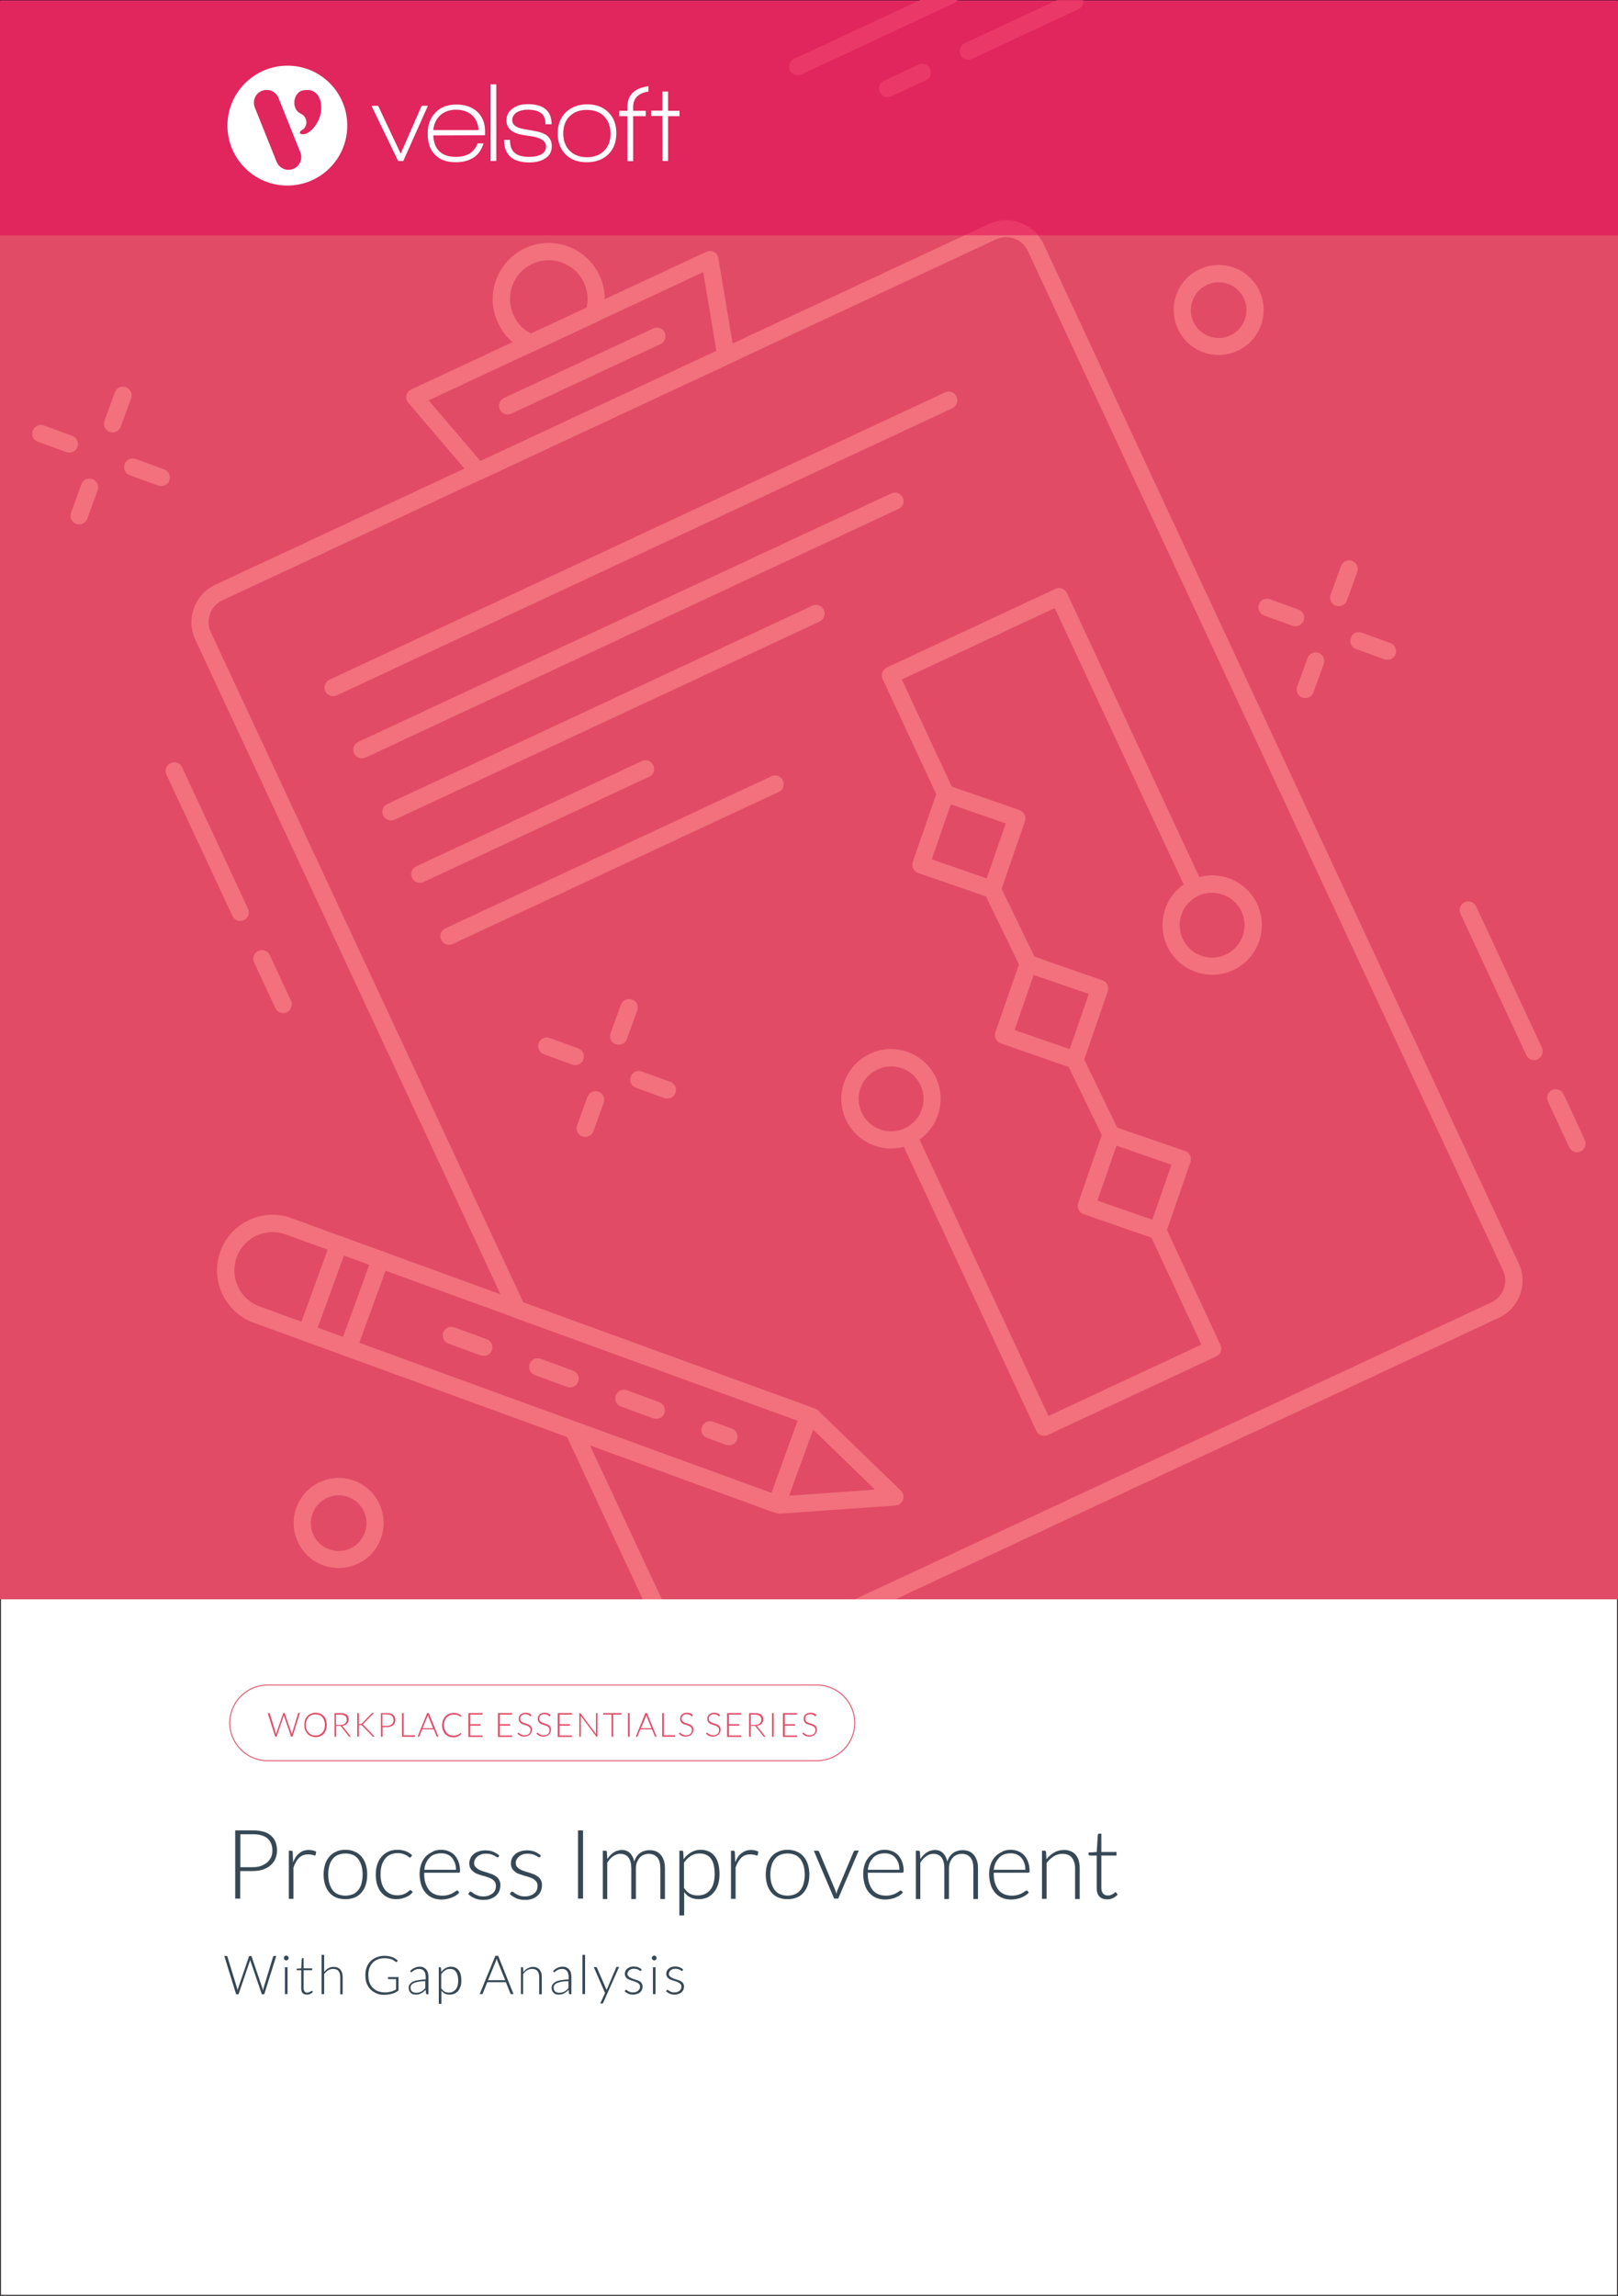 <svg xmlns="http://www.w3.org/2000/svg" x="0px" y="0px" viewBox="0 0 875 1241" style="enable-background:new 0 0 875 1241;"><rect x="0" y="0" width="875" height="1241" fill="#333333" stroke="none"/><defs></defs><style type="text/css"> .st0{fill:#FFFFFF;stroke:#231F20;stroke-miterlimit:10;} .st1{fill:#E14B66;} .st2{fill:#F2717D;} .st3{fill:#364855;} .st4{fill:#E20054;fill-opacity:0.5;} .st5{fill:#FFFFFF;} .st6{display:none;}</style><g><g id="Template"><rect y="0" class="st0" width="875" height="1241"></rect></g><g id="Layer_4"><rect y="0.5" class="st1" width="875" height="864"></rect><g><path class="st2" d="M131.9,497.4c-2.3,1.1-5.1,0.1-6.2-2.3L90,418.7c-1.1-2.3-0.1-5.1,2.3-6.2c2.3-1.1,5.1-0.1,6.2,2.3&#10;&#9;&#9;&#9;&#9;&#9;l35.6,76.4C135.2,493.5,134.2,496.3,131.9,497.4z"></path><path class="st2" d="M155.1,547.2c-2.3,1.1-5.1,0.1-6.2-2.3l-11.5-24.7c-1.1-2.3-0.1-5.1,2.3-6.2c2.3-1.1,5.1-0.1,6.2,2.3&#10;&#9;&#9;&#9;&#9;&#9;l11.5,24.7C158.4,543.3,157.4,546.1,155.1,547.2z"></path><path class="st2" d="M831.6,572.6c-2.3,1.1-5.1,0.1-6.2-2.3l-35.6-76.4c-1.1-2.3-0.1-5.1,2.3-6.2s5.1-0.1,6.2,2.3l35.6,76.4&#10;&#9;&#9;&#9;&#9;&#9;C834.9,568.7,833.9,571.5,831.6,572.6z"></path><path class="st2" d="M854.8,622.4c-2.3,1.1-5.1,0.1-6.2-2.3l-11.5-24.7c-1.1-2.3-0.1-5.1,2.3-6.2c2.3-1.1,5.1-0.1,6.2,2.3&#10;&#9;&#9;&#9;&#9;&#9;l11.5,24.7C858.1,618.5,857.1,621.3,854.8,622.4z"></path><path class="st2" d="M39.5,244.2c-1.1,0.5-2.4,0.6-3.6,0.2l-15.4-5.6c-2.4-0.9-3.7-3.5-2.8-6c0.9-2.4,3.5-3.7,6-2.8l15.4,5.6&#10;&#9;&#9;&#9;&#9;&#9;c2.4,0.9,3.7,3.5,2.8,6C41.5,242.8,40.6,243.7,39.5,244.2z"></path><path class="st2" d="M89.2,262.3c-1.1,0.5-2.4,0.6-3.6,0.2l-15.4-5.6c-2.4-0.9-3.7-3.5-2.8-6s3.5-3.7,6-2.8l15.4,5.6&#10;&#9;&#9;&#9;&#9;&#9;c2.4,0.9,3.7,3.5,2.8,6C91.2,260.9,90.3,261.8,89.2,262.3z"></path><path class="st2" d="M44.8,283c-1.1,0.5-2.4,0.6-3.6,0.2c-2.4-0.9-3.7-3.5-2.8-6l5.6-15.4c0.9-2.4,3.5-3.7,6-2.8&#10;&#9;&#9;&#9;&#9;&#9;c2.4,0.9,3.7,3.5,2.8,6l-5.6,15.4C46.8,281.6,45.9,282.5,44.8,283z"></path><path class="st2" d="M62.9,233.3c-1.1,0.5-2.4,0.6-3.6,0.2c-2.4-0.9-3.7-3.5-2.8-6l5.6-15.4c0.9-2.4,3.5-3.7,6-2.8&#10;&#9;&#9;&#9;&#9;&#9;c2.4,0.9,3.7,3.5,2.8,6l-5.6,15.4C64.9,231.8,64,232.8,62.9,233.3z"></path><path class="st2" d="M313.1,575.3c-1.1,0.5-2.4,0.6-3.6,0.2l-15.4-5.6c-2.4-0.9-3.7-3.5-2.8-6c0.9-2.4,3.5-3.7,6-2.8l15.4,5.6&#10;&#9;&#9;&#9;&#9;&#9;c2.4,0.9,3.7,3.5,2.8,6C315.1,573.8,314.2,574.8,313.1,575.3z"></path><path class="st2" d="M362.9,593.4c-1.1,0.5-2.4,0.6-3.6,0.2l-15.4-5.6c-2.4-0.9-3.7-3.5-2.8-6s3.5-3.7,6-2.8l15.4,5.6&#10;&#9;&#9;&#9;&#9;&#9;c2.4,0.9,3.7,3.5,2.8,6C364.8,591.9,364,592.9,362.9,593.4z"></path><path class="st2" d="M318.5,614.1c-1.1,0.5-2.4,0.6-3.6,0.2c-2.4-0.9-3.7-3.5-2.8-6l5.6-15.4c0.9-2.4,3.5-3.7,6-2.8&#10;&#9;&#9;&#9;&#9;&#9;c2.4,0.9,3.7,3.5,2.8,6l-5.6,15.4C320.5,612.6,319.6,613.6,318.5,614.1z"></path><path class="st2" d="M336.6,564.3c-1.1,0.5-2.4,0.6-3.6,0.2c-2.4-0.9-3.7-3.5-2.8-6l5.6-15.4c0.9-2.4,3.5-3.7,6-2.8&#10;&#9;&#9;&#9;&#9;&#9;c2.4,0.9,3.7,3.5,2.8,6l-5.6,15.4C338.6,562.9,337.7,563.8,336.6,564.3z"></path><path class="st2" d="M702.6,338.1c-1.1,0.5-2.4,0.6-3.6,0.2l-15.4-5.6c-2.4-0.9-3.7-3.5-2.8-6c0.9-2.4,3.5-3.7,6-2.8l15.4,5.6&#10;&#9;&#9;&#9;&#9;&#9;c2.4,0.9,3.7,3.5,2.8,6C704.5,336.7,703.6,337.6,702.6,338.1z"></path><path class="st2" d="M752.3,356.2c-1.1,0.5-2.4,0.6-3.6,0.2l-15.4-5.6c-2.4-0.9-3.7-3.5-2.8-6s3.5-3.7,6-2.8l15.4,5.6&#10;&#9;&#9;&#9;&#9;&#9;c2.4,0.9,3.7,3.5,2.8,6C754.3,354.8,753.4,355.7,752.3,356.2z"></path><path class="st2" d="M707.9,376.9c-1.1,0.5-2.4,0.6-3.6,0.2c-2.4-0.9-3.7-3.5-2.8-6l5.6-15.4c0.9-2.4,3.5-3.7,6-2.8&#10;&#9;&#9;&#9;&#9;&#9;c2.4,0.9,3.7,3.5,2.8,6l-5.6,15.4C709.9,375.5,709,376.4,707.9,376.9z"></path><path class="st2" d="M726,327.2c-1.1,0.5-2.4,0.6-3.6,0.2c-2.4-0.9-3.7-3.5-2.8-6l5.6-15.4c0.9-2.4,3.5-3.7,6-2.8&#10;&#9;&#9;&#9;&#9;&#9;c2.4,0.9,3.7,3.5,2.8,6l-5.6,15.4C728,325.8,727.1,326.7,726,327.2z"></path><path class="st2" d="M669.3,189.6c-12.2,5.7-26.7,0.4-32.3-11.8s-0.4-26.7,11.8-32.3s26.7-0.4,32.3,11.8S681.5,184,669.3,189.6z&#10;&#9;&#9;&#9;&#9;&#9; M652.7,154c-7.5,3.5-10.8,12.5-7.3,20c3.5,7.5,12.5,10.8,20,7.3c7.5-3.5,10.8-12.5,7.3-20C669.1,153.7,660.2,150.5,652.7,154z"></path><path class="st2" d="M193.4,845.3c-12.2,5.7-26.7,0.4-32.3-11.8c-5.7-12.2-0.4-26.7,11.8-32.3c12.2-5.7,26.7-0.4,32.3,11.8&#10;&#9;&#9;&#9;&#9;&#9;C210.8,825.2,205.6,839.7,193.4,845.3z M176.8,809.7c-7.5,3.5-10.8,12.5-7.3,20c3.5,7.5,12.5,10.8,20,7.3&#10;&#9;&#9;&#9;&#9;&#9;c7.5-3.5,10.8-12.5,7.3-20C193.2,809.4,184.3,806.2,176.8,809.7z"></path><path class="st2" d="M500.7,43.4l-18.7,8.7c-2.3,1.1-5.1,0.1-6.2-2.3c-1.1-2.3-0.1-5.1,2.3-6.2l18.7-8.7&#10;&#9;&#9;&#9;&#9;&#9;c2.3-1.1,5.1-0.1,6.2,2.3S503.1,42.3,500.7,43.4z"></path><path class="st2" d="M422,817.3c-1.1,0.5-2.4,0.6-3.6,0.2L137.2,715c-15.6-5.7-23.7-23-18-38.6c2.7-7.5,8.2-13.5,15.5-16.9&#10;&#9;&#9;&#9;&#9;&#9;c7.4-3.5,15.5-3.8,23-1L439,760.9c1.2,0.4,2.1,1.3,2.6,2.4c0.5,1.1,0.6,2.4,0.2,3.6l-17.4,47.8&#10;&#9;&#9;&#9;&#9;&#9;C423.9,815.9,423.1,816.8,422,817.3z M138.7,667.9C138.7,667.9,138.7,668,138.7,667.9c-5,2.4-8.8,6.5-10.7,11.7&#10;&#9;&#9;&#9;&#9;&#9;c-3.9,10.8,1.6,22.7,12.4,26.6l276.8,100.8l14.2-39.1L154.6,667.3C149.3,665.4,143.7,665.6,138.7,667.9z"></path><path class="st2" d="M485.9,813.4c-0.5,0.2-1.1,0.4-1.6,0.4l-62.2,4.4c-2.6,0.2-4.8-1.7-5-4.3c-0.2-2.6,1.8-4.8,4.3-5l51.8-3.7&#10;&#9;&#9;&#9;&#9;&#9;l-37.3-36.1c-1.8-1.8-1.9-4.7-0.1-6.6c1.8-1.8,4.7-1.9,6.6-0.1l44.8,43.4c1.3,1.3,1.8,3.2,1.1,4.9&#10;&#9;&#9;&#9;&#9;&#9;C487.8,812,487,812.9,485.9,813.4z"></path><path class="st2" d="M167.8,724.7c-1.1,0.5-2.4,0.6-3.6,0.2c-2.4-0.9-3.7-3.5-2.8-6l17.4-47.8c0.9-2.4,3.5-3.7,6-2.8&#10;&#9;&#9;&#9;&#9;&#9;c2.4,0.9,3.7,3.5,2.8,6l-17.4,47.8C169.8,723.3,168.9,724.2,167.8,724.7z"></path><path class="st2" d="M190.3,732.9c-1.1,0.5-2.4,0.6-3.6,0.2c-2.4-0.9-3.7-3.5-2.8-6l17.4-47.8c0.9-2.4,3.5-3.7,6-2.8&#10;&#9;&#9;&#9;&#9;&#9;s3.7,3.5,2.8,6l-17.4,47.8C192.3,731.5,191.4,732.4,190.3,732.9z"></path><path class="st2" d="M396.2,780.8c-1.1,0.5-2.4,0.6-3.6,0.2l-10.2-3.7c-2.4-0.9-3.7-3.5-2.8-6c0.9-2.4,3.5-3.7,6-2.8l10.2,3.7&#10;&#9;&#9;&#9;&#9;&#9;c2.4,0.9,3.7,3.5,2.8,6C398.2,779.4,397.3,780.3,396.2,780.8z M356.9,766.5c-1.1,0.5-2.4,0.6-3.6,0.2l-17.5-6.4&#10;&#9;&#9;&#9;&#9;&#9;c-2.4-0.9-3.7-3.5-2.8-6c0.9-2.4,3.5-3.7,6-2.8l17.5,6.4c2.4,0.9,3.7,3.5,2.8,6C358.9,765.1,358,766,356.9,766.5z M310.3,749.5&#10;&#9;&#9;&#9;&#9;&#9;c-1.1,0.5-2.4,0.6-3.6,0.2l-17.5-6.4c-2.4-0.9-3.7-3.5-2.8-6c0.9-2.4,3.5-3.7,6-2.8l17.5,6.4c2.4,0.9,3.7,3.5,2.8,6&#10;&#9;&#9;&#9;&#9;&#9;C312.2,748.1,311.3,749,310.3,749.5z M263.6,732.5c-1.1,0.5-2.4,0.6-3.6,0.2l-17.5-6.4c-2.4-0.9-3.7-3.5-2.8-6&#10;&#9;&#9;&#9;&#9;&#9;c0.9-2.4,3.5-3.7,6-2.8l17.5,6.4c2.4,0.9,3.7,3.5,2.8,6C265.6,731.1,264.7,732,263.6,732.5z"></path><path class="st2" d="M648.1,484.2c-2.3,1.1-5.1,0.1-6.2-2.3l-71.5-153.2l-82.7,38.6l28.7,61.5c1.1,2.3,0.1,5.1-2.3,6.2&#10;&#9;&#9;&#9;&#9;&#9;s-5.1,0.1-6.2-2.3l-30.6-65.7c-1.1-2.3-0.1-5.1,2.3-6.2l91.2-42.5c2.3-1.1,5.1-0.1,6.2,2.3l73.4,157.4&#10;&#9;&#9;&#9;&#9;&#9;C651.5,480.4,650.5,483.2,648.1,484.2z"></path><path class="st2" d="M666.9,524.4c-13.4,6.3-29.4,0.4-35.7-13c-6.3-13.4-0.4-29.4,13-35.7c13.4-6.3,29.4-0.4,35.7,13&#10;&#9;&#9;&#9;&#9;&#9;C686.1,502.2,680.3,518.2,666.9,524.4z M648.1,484.2c-8.8,4.1-12.6,14.5-8.5,23.3c4.1,8.8,14.5,12.6,23.3,8.5&#10;&#9;&#9;&#9;&#9;&#9;c8.8-4.1,12.6-14.5,8.5-23.3C667.3,484,656.9,480.2,648.1,484.2z"></path><path class="st2" d="M657.8,733.2l-91.2,42.5c-2.3,1.1-5.1,0.1-6.2-2.3L487,616.1c-1.1-2.3-0.1-5.1,2.3-6.2&#10;&#9;&#9;&#9;&#9;&#9;c2.3-1.1,5.1-0.1,6.2,2.3l71.5,153.2l82.7-38.6l-27.8-59.5c-1.1-2.3-0.1-5.1,2.3-6.2s5.1-0.1,6.2,2.3L660,727&#10;&#9;&#9;&#9;&#9;&#9;C661.1,729.4,660.1,732.1,657.8,733.2z"></path><path class="st2" d="M493.2,618.3c-13.4,6.3-29.4,0.4-35.7-13c-6.3-13.4-0.4-29.4,13-35.7c13.4-6.3,29.4-0.4,35.7,13&#10;&#9;&#9;&#9;&#9;&#9;C512.4,596.1,506.6,612.1,493.2,618.3z M474.5,578.1c-8.8,4.1-12.6,14.5-8.5,23.3c4.1,8.8,14.5,12.6,23.3,8.5&#10;&#9;&#9;&#9;&#9;&#9;c8.8-4.1,12.6-14.5,8.5-23.3C493.7,577.8,483.2,574,474.5,578.1z"></path><path class="st2" d="M538.5,485c-1.1,0.5-2.3,0.6-3.5,0.2l-38.5-13.3c-2.4-0.8-3.7-3.5-2.9-5.9l13.3-38.5&#10;&#9;&#9;&#9;&#9;&#9;c0.4-1.2,1.3-2.1,2.4-2.7c1.1-0.6,2.4-0.6,3.6-0.2l38.5,13.3c1.2,0.4,2.1,1.3,2.7,2.4c0.5,1.1,0.6,2.4,0.2,3.6l-13.3,38.5&#10;&#9;&#9;&#9;&#9;&#9;C540.5,483.4,539.6,484.4,538.5,485C538.5,484.9,538.5,485,538.5,485z M503.9,464.5l29.7,10.3l10.3-29.7l-29.7-10.3L503.9,464.5&#10;&#9;&#9;&#9;&#9;&#9;z"></path><path class="st2" d="M583.3,577.2c-1.1,0.5-2.4,0.6-3.5,0.2l-38.6-13.4c-1.2-0.4-2.1-1.3-2.7-2.4c-0.5-1.1-0.6-2.4-0.2-3.6&#10;&#9;&#9;&#9;&#9;&#9;l13.4-38.6c0.8-2.4,3.5-3.7,5.9-2.9l38.6,13.4c2.4,0.8,3.7,3.5,2.9,5.9l-13.3,38.5C585.3,575.6,584.4,576.6,583.3,577.2&#10;&#9;&#9;&#9;&#9;&#9;C583.3,577.2,583.3,577.2,583.3,577.2z M548.7,556.8l29.8,10.3l10.3-29.8L559,527L548.7,556.8z"></path><path class="st2" d="M628.1,669.5c-1.1,0.5-2.3,0.6-3.5,0.2L586,656.3c-1.2-0.4-2.1-1.3-2.7-2.4c-0.5-1.1-0.6-2.4-0.2-3.6&#10;&#9;&#9;&#9;&#9;&#9;l13.3-38.5c0.4-1.2,1.3-2.1,2.4-2.7c1.1-0.5,2.4-0.6,3.6-0.2l38.5,13.3c2.4,0.8,3.7,3.5,2.9,5.9l-13.3,38.5&#10;&#9;&#9;&#9;&#9;&#9;C630.1,667.9,629.3,668.9,628.1,669.5C628.1,669.4,628.1,669.5,628.1,669.5z M593.5,649l29.7,10.3l10.3-29.7l-29.7-10.3&#10;&#9;&#9;&#9;&#9;&#9;L593.5,649z"></path><path class="st2" d="M602.9,617.6c-2.3,1.1-5,0.1-6.2-2.2L577.1,575c-1.1-2.3-0.2-5.1,2.2-6.2c2.6-1.2,5.1-0.2,6.2,2.2&#10;&#9;&#9;&#9;&#9;&#9;l19.6,40.4C606.2,613.7,605.3,616.5,602.9,617.6C602.9,617.6,602.9,617.6,602.9,617.6z"></path><path class="st2" d="M558.1,525.3c-2.3,1.1-5,0.1-6.2-2.2l-19.6-40.4c-1.1-2.3-0.2-5.1,2.2-6.2c0,0,0,0,0.1,0&#10;&#9;&#9;&#9;&#9;&#9;c2.3-1.1,5-0.1,6.2,2.2l19.6,40.4C561.4,521.4,560.4,524.2,558.1,525.3C558.1,525.3,558.1,525.3,558.1,525.3z"></path><path class="st2" d="M394.6,196.6l-134,62.5c-1.9,0.9-4.1,0.4-5.5-1.2l-34.3-40.2c-0.9-1.1-1.3-2.6-1-4c0.3-1.4,1.3-2.6,2.6-3.2&#10;&#9;&#9;&#9;&#9;&#9;L382,136.1c1.3-0.6,2.8-0.6,4.1,0.1c1.3,0.7,2.2,1.9,2.4,3.4l8.7,52.1C397.6,193.7,396.5,195.8,394.6,196.6z M259.8,249.2&#10;&#9;&#9;&#9;&#9;&#9;l127.6-59.5l-7.1-42.6l-148.5,69.3L259.8,249.2z"></path><path class="st2" d="M323,173.9l-33.8,15.8c-1.2,0.5-2.5,0.6-3.7,0.1c-7.2-2.8-13-8.2-16.2-15.3c-7.1-15.1-0.5-33.2,14.6-40.3&#10;&#9;&#9;&#9;&#9;&#9;c15.1-7.1,33.2-0.5,40.3,14.7c3.3,7,3.7,14.9,1.3,22.3C325.1,172.4,324.2,173.3,323,173.9z M287.2,180.3l30-14&#10;&#9;&#9;&#9;&#9;&#9;c1.1-4.5,0.6-9.2-1.4-13.5c-4.9-10.5-17.4-15.1-27.9-10.2c-10.5,4.9-15,17.4-10.1,27.9C279.7,174.8,283,178.2,287.2,180.3z"></path><path class="st2" d="M515,220.7L182.1,375.9c-2.3,1.1-5.1,0.1-6.2-2.3c-1.1-2.3-0.1-5.1,2.3-6.2l332.9-155.3&#10;&#9;&#9;&#9;&#9;&#9;c2.3-1.1,5.1-0.1,6.2,2.3C518.3,216.8,517.3,219.6,515,220.7z"></path><path class="st2" d="M485.9,275.1L197.7,409.5c-2.3,1.1-5.1,0.1-6.2-2.3c-1.1-2.3-0.1-5.1,2.3-6.2L482,266.7&#10;&#9;&#9;&#9;&#9;&#9;c2.3-1.1,5.1-0.1,6.2,2.3C489.3,271.3,488.3,274.1,485.9,275.1z"></path><path class="st2" d="M443.2,336L213.4,443.1c-2.3,1.1-5.1,0.1-6.2-2.3c-1.1-2.3-0.1-5.1,2.3-6.2l229.8-107.2&#10;&#9;&#9;&#9;&#9;&#9;c2.3-1.1,5.1-0.1,6.2,2.3C446.6,332.1,445.5,334.9,443.2,336z"></path><path class="st2" d="M351,419.9l-122,56.9c-2.3,1.1-5.1,0.1-6.2-2.3c-1.1-2.3-0.1-5.1,2.3-6.2l122-56.9c2.3-1.1,5.1-0.1,6.2,2.3&#10;&#9;&#9;&#9;&#9;&#9;S353.4,418.8,351,419.9z"></path><path class="st2" d="M421.1,428.1l-176.3,82.2c-2.3,1.1-5.1,0.1-6.2-2.3c-1.1-2.3-0.1-5.1,2.3-6.2l176.3-82.2&#10;&#9;&#9;&#9;&#9;&#9;c2.3-1.1,5.1-0.1,6.2,2.3C424.4,424.3,423.4,427.1,421.1,428.1z"></path><path class="st2" d="M357.2,186l-80.7,37.6c-2.3,1.1-5.1,0.1-6.2-2.3c-1.1-2.3-0.1-5.1,2.3-6.2l80.7-37.6&#10;&#9;&#9;&#9;&#9;&#9;c2.3-1.1,5.1-0.1,6.2,2.3C360.5,182.2,359.5,184.9,357.2,186z"></path><path class="st2" d="M821.3,682.9l-257-551.1c-5.2-11.1-18.5-15.9-29.6-10.7L116.4,316.1c-11.1,5.2-16,18.5-10.8,29.6&#10;&#9;&#9;&#9;&#9;&#9;l169.8,364.1c0.5,1.1,1.5,2,2.6,2.4L431.5,768l-14.2,39.1l-105.7-38.5c-1.8-0.6-3.8-0.2-5,1.2c-1.3,1.4-1.6,3.4-0.8,5.1&#10;&#9;&#9;&#9;&#9;&#9;l41.8,89.6h10.3l-38.9-83.3l99.5,36.2c2.4,0.9,5.1-0.4,6-2.8l17.4-47.8c0.4-1.2,0.4-2.4-0.2-3.6c-0.5-1.1-1.5-2-2.6-2.4&#10;&#9;&#9;&#9;&#9;&#9;l-156.1-56.8L114,341.7c-3-6.5-0.2-14.2,6.3-17.2l418.3-195.1c6.5-3,14.2-0.2,17.2,6.2l257,551.1c3,6.5,0.2,14.2-6.3,17.3&#10;&#9;&#9;&#9;&#9;&#9;l-344,160.4h22l325.9-152C821.6,707.3,826.5,694,821.3,682.9z"></path><path class="st2" d="M497.7,0l-68.3,31.8c-2.3,1.1-3.3,3.9-2.3,6.2s3.9,3.3,6.2,2.3L516,1.7c0.8-0.4,1.5-1,1.9-1.7H497.7z"></path><path class="st2" d="M571.8,0l-50.2,23.4c-2.3,1.1-3.3,3.9-2.3,6.2c1.1,2.3,3.9,3.3,6.2,2.3l57.7-26.9c1.9-0.9,2.9-2.9,2.6-4.9&#10;&#9;&#9;&#9;&#9;&#9;H571.8z"></path></g><path class="st1" d="M441.8,952H144.7c-11.4,0-20.7-9.3-20.7-20.7s9.3-20.7,20.7-20.7h297.1c11.4,0,20.7,9.3,20.7,20.7&#10;&#9;&#9;&#9;&#9;S453.2,952,441.8,952z M144.7,911.1c-11.1,0-20.2,9.1-20.2,20.2c0,11.1,9.1,20.2,20.2,20.2h297.1c11.1,0,20.2-9.1,20.2-20.2&#10;&#9;&#9;&#9;&#9;c0-11.1-9.1-20.2-20.2-20.2H144.7z"></path><g><path class="st3" d="M129.9,1011.4v14.9h-2.7v-36.9h9.5c4.3,0,7.6,0.9,9.8,2.8c2.2,1.9,3.3,4.6,3.3,8.1c0,1.6-0.3,3.1-0.9,4.5&#10;&#9;&#9;&#9;&#9;&#9;s-1.5,2.5-2.6,3.5c-1.1,1-2.5,1.7-4.1,2.3c-1.6,0.5-3.4,0.8-5.5,0.8H129.9z M129.9,1009.3h6.9c1.6,0,3.1-0.2,4.4-0.7&#10;&#9;&#9;&#9;&#9;&#9;c1.3-0.5,2.4-1.1,3.3-1.9c0.9-0.8,1.6-1.7,2.1-2.8c0.5-1.1,0.7-2.3,0.7-3.6c0-2.8-0.9-5-2.6-6.5s-4.3-2.3-7.8-2.3h-6.9V1009.3z"></path><path class="st3" d="M156.2,1026.3v-25.9h1.3c0.3,0,0.5,0.1,0.6,0.2c0.1,0.1,0.2,0.3,0.2,0.6l0.2,5.5c0.8-2.1,1.9-3.8,3.3-4.9&#10;&#9;&#9;&#9;&#9;&#9;c1.4-1.2,3.1-1.8,5.1-1.8c0.8,0,1.5,0.1,2.2,0.2c0.7,0.2,1.3,0.4,1.9,0.7l-0.3,1.7c-0.1,0.3-0.2,0.4-0.5,0.4&#10;&#9;&#9;&#9;&#9;&#9;c-0.1,0-0.3,0-0.4-0.1c-0.2-0.1-0.4-0.1-0.7-0.2s-0.6-0.2-1.1-0.2c-0.4-0.1-0.9-0.1-1.4-0.1c-2,0-3.6,0.6-4.8,1.8&#10;&#9;&#9;&#9;&#9;&#9;c-1.3,1.2-2.3,3-3.1,5.3v16.9H156.2z"></path><path class="st3" d="M186.8,999.9c1.9,0,3.5,0.3,5,1c1.5,0.6,2.7,1.5,3.7,2.7c1,1.2,1.8,2.6,2.3,4.2s0.8,3.5,0.8,5.5&#10;&#9;&#9;&#9;&#9;&#9;s-0.3,3.9-0.8,5.5s-1.3,3-2.3,4.2c-1,1.2-2.2,2.1-3.7,2.7s-3.1,0.9-5,0.9c-1.9,0-3.5-0.3-5-0.9c-1.5-0.6-2.7-1.5-3.7-2.7&#10;&#9;&#9;&#9;&#9;&#9;c-1-1.2-1.8-2.6-2.3-4.2c-0.5-1.6-0.8-3.5-0.8-5.5s0.3-3.9,0.8-5.5c0.5-1.6,1.3-3,2.3-4.2c1-1.2,2.3-2.1,3.7-2.7&#10;&#9;&#9;&#9;&#9;&#9;C183.2,1000.2,184.9,999.9,186.8,999.9z M186.8,1024.7c1.5,0,2.9-0.3,4.1-0.8s2.1-1.3,2.9-2.3c0.8-1,1.4-2.2,1.7-3.6&#10;&#9;&#9;&#9;&#9;&#9;c0.4-1.4,0.6-3,0.6-4.7c0-1.7-0.2-3.3-0.6-4.7c-0.4-1.4-1-2.6-1.7-3.6c-0.8-1-1.7-1.8-2.9-2.3c-1.2-0.5-2.5-0.8-4.1-0.8&#10;&#9;&#9;&#9;&#9;&#9;c-1.5,0-2.9,0.3-4.1,0.8c-1.2,0.5-2.1,1.3-2.9,2.3c-0.8,1-1.4,2.2-1.7,3.6c-0.4,1.4-0.6,3-0.6,4.7c0,1.7,0.2,3.3,0.6,4.7&#10;&#9;&#9;&#9;&#9;&#9;s1,2.6,1.7,3.6c0.8,1,1.7,1.8,2.9,2.3C183.9,1024.4,185.2,1024.7,186.8,1024.7z"></path><path class="st3" d="M222.2,1003.8c-0.1,0.1-0.2,0.2-0.2,0.2c-0.1,0.1-0.2,0.1-0.3,0.1c-0.2,0-0.4-0.1-0.7-0.4&#10;&#9;&#9;&#9;&#9;&#9;c-0.3-0.2-0.7-0.5-1.2-0.8c-0.5-0.3-1.1-0.5-1.9-0.8c-0.8-0.2-1.7-0.4-2.8-0.4c-1.5,0-2.8,0.3-4,0.8c-1.2,0.5-2.1,1.3-2.9,2.3&#10;&#9;&#9;&#9;&#9;&#9;c-0.8,1-1.4,2.2-1.8,3.6c-0.4,1.4-0.6,3-0.6,4.7c0,1.8,0.2,3.4,0.6,4.8c0.4,1.4,1,2.6,1.8,3.6c0.8,1,1.7,1.7,2.8,2.2&#10;&#9;&#9;&#9;&#9;&#9;c1.1,0.5,2.3,0.8,3.7,0.8c1.3,0,2.3-0.1,3.1-0.4c0.8-0.3,1.5-0.6,2.1-1c0.5-0.3,1-0.7,1.3-1c0.3-0.3,0.6-0.4,0.8-0.4&#10;&#9;&#9;&#9;&#9;&#9;c0.2,0,0.4,0.1,0.5,0.3l0.7,0.8c-0.4,0.5-0.9,1-1.5,1.5c-0.6,0.5-1.3,0.8-2.1,1.2c-0.8,0.3-1.6,0.6-2.5,0.8&#10;&#9;&#9;&#9;&#9;&#9;c-0.9,0.2-1.8,0.3-2.8,0.3c-1.7,0-3.2-0.3-4.5-0.9c-1.4-0.6-2.5-1.5-3.5-2.6c-1-1.1-1.7-2.5-2.3-4.2c-0.5-1.7-0.8-3.5-0.8-5.6&#10;&#9;&#9;&#9;&#9;&#9;c0-2,0.3-3.8,0.8-5.4c0.5-1.6,1.3-3,2.3-4.2c1-1.2,2.2-2.1,3.7-2.8c1.5-0.7,3.1-1,5-1c1.7,0,3.2,0.3,4.5,0.8&#10;&#9;&#9;&#9;&#9;&#9;c1.3,0.5,2.5,1.3,3.4,2.2L222.2,1003.8z"></path><path class="st3" d="M238.6,999.9c1.5,0,2.8,0.3,4.1,0.8c1.2,0.5,2.3,1.2,3.2,2.2c0.9,1,1.6,2.2,2.1,3.6c0.5,1.4,0.8,3,0.8,4.8&#10;&#9;&#9;&#9;&#9;&#9;c0,0.4-0.1,0.6-0.2,0.8c-0.1,0.1-0.3,0.2-0.5,0.2h-18.7v0.5c0,1.9,0.2,3.7,0.7,5.1c0.5,1.5,1.1,2.7,1.9,3.7c0.8,1,1.8,1.8,3,2.3&#10;&#9;&#9;&#9;&#9;&#9;c1.2,0.5,2.5,0.8,4,0.8c1.3,0,2.4-0.1,3.4-0.4c1-0.3,1.8-0.6,2.4-1c0.7-0.4,1.2-0.7,1.6-1s0.7-0.4,0.8-0.4&#10;&#9;&#9;&#9;&#9;&#9;c0.2,0,0.4,0.1,0.5,0.3l0.7,0.8c-0.4,0.5-1,1-1.7,1.5c-0.7,0.5-1.5,0.8-2.3,1.2c-0.8,0.3-1.7,0.6-2.7,0.8&#10;&#9;&#9;&#9;&#9;&#9;c-1,0.2-1.9,0.3-2.9,0.3c-1.8,0-3.4-0.3-4.8-0.9c-1.5-0.6-2.7-1.5-3.8-2.7c-1-1.2-1.9-2.6-2.4-4.3s-0.9-3.7-0.9-5.9&#10;&#9;&#9;&#9;&#9;&#9;c0-1.9,0.3-3.6,0.8-5.1c0.5-1.6,1.3-2.9,2.3-4.1c1-1.1,2.2-2,3.7-2.7C235.1,1000.2,236.8,999.9,238.6,999.9z M238.6,1001.8&#10;&#9;&#9;&#9;&#9;&#9;c-1.3,0-2.5,0.2-3.6,0.6s-2,1-2.7,1.8c-0.8,0.8-1.4,1.7-1.9,2.8c-0.5,1.1-0.8,2.3-0.9,3.7h17.1c0-1.4-0.2-2.6-0.6-3.7&#10;&#9;&#9;&#9;&#9;&#9;c-0.4-1.1-0.9-2-1.6-2.8c-0.7-0.8-1.5-1.4-2.5-1.8C240.9,1002,239.8,1001.8,238.6,1001.8z"></path><path class="st3" d="M269.7,1003.6c-0.1,0.2-0.3,0.4-0.6,0.4c-0.2,0-0.4-0.1-0.7-0.3c-0.3-0.2-0.7-0.5-1.2-0.7&#10;&#9;&#9;&#9;&#9;&#9;c-0.5-0.3-1.1-0.5-1.8-0.7c-0.7-0.2-1.6-0.3-2.6-0.3c-0.9,0-1.8,0.1-2.6,0.4c-0.8,0.3-1.4,0.6-2,1.1c-0.5,0.5-1,1-1.3,1.6&#10;&#9;&#9;&#9;&#9;&#9;s-0.5,1.2-0.5,1.9c0,0.8,0.2,1.5,0.6,2c0.4,0.5,1,1,1.6,1.4c0.7,0.4,1.4,0.7,2.3,1c0.9,0.3,1.7,0.6,2.6,0.8&#10;&#9;&#9;&#9;&#9;&#9;c0.9,0.3,1.8,0.6,2.6,0.9s1.6,0.8,2.3,1.3c0.7,0.5,1.2,1.1,1.6,1.9c0.4,0.7,0.6,1.6,0.6,2.7c0,1.1-0.2,2.2-0.6,3.2&#10;&#9;&#9;&#9;&#9;&#9;c-0.4,1-1,1.8-1.8,2.5c-0.8,0.7-1.7,1.3-2.9,1.7c-1.1,0.4-2.4,0.6-3.9,0.6c-1.8,0-3.4-0.3-4.7-0.9s-2.5-1.3-3.5-2.3l0.6-0.9&#10;&#9;&#9;&#9;&#9;&#9;c0.1-0.1,0.2-0.2,0.3-0.3c0.1-0.1,0.3-0.1,0.4-0.1c0.2,0,0.5,0.1,0.8,0.4c0.3,0.3,0.8,0.6,1.3,0.9c0.5,0.3,1.2,0.6,2,0.9&#10;&#9;&#9;&#9;&#9;&#9;c0.8,0.3,1.8,0.4,2.9,0.4c1.1,0,2.1-0.2,2.9-0.5c0.8-0.3,1.5-0.7,2.1-1.2s1-1.1,1.3-1.8c0.3-0.7,0.4-1.4,0.4-2.2&#10;&#9;&#9;&#9;&#9;&#9;c0-0.9-0.2-1.6-0.6-2.2c-0.4-0.6-1-1.1-1.6-1.5c-0.7-0.4-1.4-0.7-2.3-1c-0.9-0.3-1.7-0.6-2.7-0.8c-0.9-0.3-1.8-0.6-2.7-0.9&#10;&#9;&#9;&#9;&#9;&#9;s-1.6-0.7-2.3-1.3c-0.7-0.5-1.2-1.1-1.6-1.8c-0.4-0.7-0.6-1.6-0.6-2.7c0-0.9,0.2-1.8,0.6-2.7c0.4-0.9,1-1.6,1.7-2.2&#10;&#9;&#9;&#9;&#9;&#9;c0.7-0.6,1.6-1.2,2.7-1.5c1.1-0.4,2.3-0.6,3.6-0.6c1.6,0,3,0.2,4.2,0.7c1.2,0.5,2.4,1.2,3.4,2.1L269.7,1003.6z"></path><path class="st3" d="M292.2,1003.6c-0.1,0.2-0.3,0.4-0.6,0.4c-0.2,0-0.4-0.1-0.7-0.3c-0.3-0.2-0.7-0.5-1.2-0.7&#10;&#9;&#9;&#9;&#9;&#9;c-0.5-0.3-1.1-0.5-1.8-0.7c-0.7-0.2-1.6-0.3-2.6-0.3c-0.9,0-1.8,0.1-2.6,0.4c-0.8,0.3-1.4,0.6-2,1.1c-0.5,0.5-1,1-1.3,1.6&#10;&#9;&#9;&#9;&#9;&#9;s-0.5,1.2-0.5,1.9c0,0.8,0.2,1.5,0.6,2c0.4,0.5,1,1,1.6,1.4c0.7,0.4,1.4,0.7,2.3,1c0.9,0.3,1.7,0.6,2.6,0.8&#10;&#9;&#9;&#9;&#9;&#9;c0.9,0.3,1.8,0.6,2.6,0.9s1.6,0.8,2.3,1.3c0.7,0.5,1.2,1.1,1.6,1.9c0.4,0.7,0.6,1.6,0.6,2.7c0,1.1-0.2,2.2-0.6,3.2&#10;&#9;&#9;&#9;&#9;&#9;c-0.4,1-1,1.8-1.8,2.5c-0.8,0.7-1.7,1.3-2.9,1.7c-1.1,0.4-2.4,0.6-3.9,0.6c-1.8,0-3.4-0.3-4.7-0.9s-2.5-1.3-3.5-2.3l0.6-0.9&#10;&#9;&#9;&#9;&#9;&#9;c0.1-0.1,0.2-0.2,0.3-0.3c0.1-0.1,0.3-0.1,0.4-0.1c0.2,0,0.5,0.1,0.8,0.4c0.3,0.3,0.8,0.6,1.3,0.9c0.5,0.3,1.2,0.6,2,0.9&#10;&#9;&#9;&#9;&#9;&#9;c0.8,0.3,1.8,0.4,2.9,0.4c1.1,0,2.1-0.2,2.9-0.5c0.8-0.3,1.5-0.7,2.1-1.2s1-1.1,1.3-1.8c0.3-0.7,0.4-1.4,0.4-2.2&#10;&#9;&#9;&#9;&#9;&#9;c0-0.9-0.2-1.6-0.6-2.2c-0.4-0.6-1-1.1-1.6-1.5c-0.7-0.4-1.4-0.7-2.3-1c-0.9-0.3-1.7-0.6-2.7-0.8c-0.9-0.3-1.8-0.6-2.7-0.9&#10;&#9;&#9;&#9;&#9;&#9;s-1.6-0.7-2.3-1.3c-0.7-0.5-1.2-1.1-1.6-1.8c-0.4-0.7-0.6-1.6-0.6-2.7c0-0.9,0.2-1.8,0.6-2.7c0.4-0.9,1-1.6,1.7-2.2&#10;&#9;&#9;&#9;&#9;&#9;c0.7-0.6,1.6-1.2,2.7-1.5c1.1-0.4,2.3-0.6,3.6-0.6c1.6,0,3,0.2,4.2,0.7c1.2,0.5,2.4,1.2,3.4,2.1L292.2,1003.6z"></path><path class="st3" d="M315.3,1026.3h-2.7v-36.9h2.7V1026.3z"></path><path class="st3" d="M326,1026.3v-25.9h1.4c0.5,0,0.7,0.2,0.8,0.7l0.2,3.8c0.5-0.7,1-1.4,1.6-2c0.6-0.6,1.2-1.1,1.8-1.5&#10;&#9;&#9;&#9;&#9;&#9;s1.3-0.8,2.1-1c0.7-0.2,1.5-0.4,2.3-0.4c1.9,0,3.4,0.6,4.5,1.7c1.1,1.1,1.9,2.6,2.3,4.6c0.3-1.1,0.8-2,1.3-2.8&#10;&#9;&#9;&#9;&#9;&#9;c0.6-0.8,1.2-1.4,1.9-1.9c0.7-0.5,1.5-0.9,2.4-1.1c0.9-0.3,1.7-0.4,2.6-0.4c1.3,0,2.4,0.2,3.5,0.6c1,0.4,1.9,1.1,2.6,1.9&#10;&#9;&#9;&#9;&#9;&#9;c0.7,0.8,1.3,1.9,1.7,3.1c0.4,1.2,0.6,2.6,0.6,4.2v16.6h-2.5v-16.6c0-2.5-0.5-4.5-1.6-5.8s-2.7-2-4.7-2c-0.9,0-1.8,0.2-2.6,0.5&#10;&#9;&#9;&#9;&#9;&#9;s-1.6,0.8-2.2,1.5c-0.6,0.7-1.1,1.5-1.5,2.4c-0.4,1-0.6,2.1-0.6,3.4v16.6h-2.5v-16.6c0-2.5-0.5-4.4-1.5-5.8c-1-1.3-2.5-2-4.4-2&#10;&#9;&#9;&#9;&#9;&#9;c-1.4,0-2.7,0.4-3.9,1.3c-1.2,0.8-2.3,2-3.2,3.5v19.6H326z"></path><path class="st3" d="M367.4,1035.5v-35.1h1.4c0.2,0,0.4,0,0.5,0.1c0.1,0.1,0.2,0.3,0.2,0.5l0.2,4c1.1-1.6,2.5-2.8,4-3.7&#10;&#9;&#9;&#9;&#9;&#9;c1.5-0.9,3.3-1.4,5.2-1.4c3.2,0,5.7,1.1,7.5,3.3c1.8,2.2,2.7,5.5,2.7,9.9c0,1.9-0.2,3.7-0.7,5.3c-0.5,1.6-1.2,3.1-2.2,4.3&#10;&#9;&#9;&#9;&#9;&#9;s-2.1,2.2-3.5,2.9c-1.4,0.7-3,1-4.8,1c-1.8,0-3.3-0.3-4.6-1c-1.3-0.6-2.4-1.6-3.3-2.9v12.7H367.4z M378.3,1001.9&#10;&#9;&#9;&#9;&#9;&#9;c-1.7,0-3.3,0.4-4.7,1.3c-1.4,0.9-2.6,2.1-3.7,3.7v13.6c1,1.5,2.1,2.5,3.3,3.2c1.2,0.6,2.6,0.9,4.1,0.9c1.5,0,2.9-0.3,4-0.8&#10;&#9;&#9;&#9;&#9;&#9;c1.1-0.6,2.1-1.3,2.9-2.4c0.8-1,1.4-2.2,1.7-3.6c0.4-1.4,0.6-3,0.6-4.7c0-3.9-0.7-6.7-2.1-8.5&#10;&#9;&#9;&#9;&#9;&#9;C383,1002.8,381,1001.9,378.3,1001.9z"></path><path class="st3" d="M395.3,1026.3v-25.9h1.3c0.3,0,0.5,0.1,0.6,0.2c0.1,0.1,0.2,0.3,0.2,0.6l0.2,5.5c0.8-2.1,1.9-3.8,3.3-4.9&#10;&#9;&#9;&#9;&#9;&#9;s3.1-1.8,5.1-1.8c0.8,0,1.5,0.1,2.2,0.2c0.7,0.2,1.3,0.4,1.9,0.7l-0.3,1.7c-0.1,0.3-0.2,0.4-0.5,0.4c-0.1,0-0.3,0-0.4-0.1&#10;&#9;&#9;&#9;&#9;&#9;c-0.2-0.1-0.4-0.1-0.7-0.2c-0.3-0.1-0.6-0.2-1.1-0.2c-0.4-0.1-0.9-0.1-1.4-0.1c-2,0-3.6,0.6-4.8,1.8c-1.3,1.2-2.3,3-3.1,5.3&#10;&#9;&#9;&#9;&#9;&#9;v16.9H395.3z"></path><path class="st3" d="M425.9,999.9c1.9,0,3.5,0.3,5,1c1.5,0.6,2.7,1.5,3.7,2.7c1,1.2,1.8,2.6,2.3,4.2s0.8,3.5,0.8,5.5&#10;&#9;&#9;&#9;&#9;&#9;s-0.3,3.9-0.8,5.5s-1.3,3-2.3,4.2c-1,1.2-2.2,2.1-3.7,2.7s-3.1,0.9-5,0.9c-1.9,0-3.5-0.3-5-0.9s-2.7-1.5-3.7-2.7&#10;&#9;&#9;&#9;&#9;&#9;c-1-1.2-1.8-2.6-2.3-4.2s-0.8-3.5-0.8-5.5s0.3-3.9,0.8-5.5s1.3-3,2.3-4.2c1-1.2,2.3-2.1,3.7-2.7&#10;&#9;&#9;&#9;&#9;&#9;C422.4,1000.2,424,999.9,425.9,999.9z M425.9,1024.7c1.5,0,2.9-0.3,4.1-0.8s2.1-1.3,2.9-2.3c0.8-1,1.4-2.2,1.7-3.6&#10;&#9;&#9;&#9;&#9;&#9;c0.4-1.4,0.6-3,0.6-4.7c0-1.7-0.2-3.3-0.6-4.7c-0.4-1.4-1-2.6-1.7-3.6c-0.8-1-1.7-1.8-2.9-2.3c-1.2-0.5-2.5-0.8-4.1-0.8&#10;&#9;&#9;&#9;&#9;&#9;s-2.9,0.3-4.1,0.8c-1.2,0.5-2.1,1.3-2.9,2.3c-0.8,1-1.4,2.2-1.7,3.6c-0.4,1.4-0.6,3-0.6,4.7c0,1.7,0.2,3.3,0.6,4.7&#10;&#9;&#9;&#9;&#9;&#9;c0.4,1.4,1,2.6,1.7,3.6c0.8,1,1.7,1.8,2.9,2.3C423,1024.4,424.4,1024.7,425.9,1024.7z"></path><path class="st3" d="M453.3,1026.3h-2.2l-11-25.9h2c0.2,0,0.4,0.1,0.6,0.2c0.1,0.1,0.3,0.3,0.3,0.4l8.6,20.5&#10;&#9;&#9;&#9;&#9;&#9;c0.2,0.4,0.3,0.8,0.4,1.1s0.2,0.7,0.3,1.1c0.1-0.4,0.2-0.7,0.3-1.1s0.2-0.8,0.4-1.1l8.6-20.5c0.1-0.2,0.2-0.3,0.4-0.5&#10;&#9;&#9;&#9;&#9;&#9;c0.1-0.1,0.3-0.2,0.5-0.2h1.9L453.3,1026.3z"></path><path class="st3" d="M478.5,999.9c1.5,0,2.8,0.3,4.1,0.8c1.2,0.5,2.3,1.2,3.2,2.2c0.9,1,1.6,2.2,2.1,3.6s0.8,3,0.8,4.8&#10;&#9;&#9;&#9;&#9;&#9;c0,0.4-0.1,0.6-0.2,0.8c-0.1,0.1-0.3,0.2-0.5,0.2h-18.7v0.5c0,1.9,0.2,3.7,0.7,5.1c0.5,1.5,1.1,2.7,1.9,3.7c0.8,1,1.8,1.8,3,2.3&#10;&#9;&#9;&#9;&#9;&#9;c1.2,0.5,2.5,0.8,4,0.8c1.3,0,2.4-0.1,3.4-0.4c1-0.3,1.8-0.6,2.4-1c0.7-0.4,1.2-0.7,1.6-1s0.7-0.4,0.8-0.4&#10;&#9;&#9;&#9;&#9;&#9;c0.2,0,0.4,0.1,0.5,0.3l0.7,0.8c-0.4,0.5-1,1-1.7,1.5s-1.5,0.8-2.3,1.2s-1.7,0.6-2.7,0.8c-1,0.2-1.9,0.3-2.9,0.3&#10;&#9;&#9;&#9;&#9;&#9;c-1.8,0-3.4-0.3-4.8-0.9c-1.5-0.6-2.7-1.5-3.8-2.7c-1-1.2-1.9-2.6-2.4-4.3s-0.9-3.7-0.9-5.9c0-1.9,0.3-3.6,0.8-5.1&#10;&#9;&#9;&#9;&#9;&#9;c0.5-1.6,1.3-2.9,2.3-4.1c1-1.1,2.2-2,3.7-2.7C475,1000.2,476.6,999.9,478.5,999.9z M478.5,1001.8c-1.3,0-2.5,0.2-3.6,0.6&#10;&#9;&#9;&#9;&#9;&#9;c-1.1,0.4-2,1-2.7,1.8s-1.4,1.7-1.9,2.8c-0.5,1.1-0.8,2.3-1,3.7h17.1c0-1.4-0.2-2.6-0.6-3.7c-0.4-1.1-0.9-2-1.6-2.8&#10;&#9;&#9;&#9;&#9;&#9;c-0.7-0.8-1.5-1.4-2.5-1.8S479.7,1001.8,478.5,1001.8z"></path><path class="st3" d="M495.3,1026.3v-25.9h1.4c0.5,0,0.7,0.2,0.8,0.7l0.2,3.8c0.5-0.7,1-1.4,1.6-2c0.6-0.6,1.2-1.1,1.8-1.5&#10;&#9;&#9;&#9;&#9;&#9;c0.7-0.4,1.3-0.8,2.1-1c0.7-0.2,1.5-0.4,2.3-0.4c1.9,0,3.4,0.6,4.5,1.7c1.1,1.1,1.9,2.6,2.3,4.6c0.3-1.1,0.8-2,1.3-2.8&#10;&#9;&#9;&#9;&#9;&#9;c0.6-0.8,1.2-1.4,1.9-1.9c0.7-0.5,1.5-0.9,2.4-1.1c0.9-0.3,1.7-0.4,2.6-0.4c1.3,0,2.4,0.2,3.5,0.6c1,0.4,1.9,1.1,2.6,1.9&#10;&#9;&#9;&#9;&#9;&#9;c0.7,0.8,1.3,1.9,1.7,3.1c0.4,1.2,0.6,2.6,0.6,4.2v16.6h-2.5v-16.6c0-2.5-0.5-4.5-1.6-5.8s-2.7-2-4.7-2c-0.9,0-1.8,0.2-2.6,0.5&#10;&#9;&#9;&#9;&#9;&#9;s-1.6,0.8-2.2,1.5c-0.6,0.7-1.1,1.5-1.5,2.4c-0.4,1-0.6,2.1-0.6,3.4v16.6h-2.5v-16.6c0-2.5-0.5-4.4-1.5-5.8c-1-1.3-2.5-2-4.4-2&#10;&#9;&#9;&#9;&#9;&#9;c-1.4,0-2.7,0.4-3.9,1.3c-1.2,0.8-2.3,2-3.2,3.5v19.6H495.3z"></path><path class="st3" d="M546.6,999.9c1.5,0,2.8,0.3,4.1,0.8c1.2,0.5,2.3,1.2,3.2,2.2c0.9,1,1.6,2.2,2.1,3.6s0.8,3,0.8,4.8&#10;&#9;&#9;&#9;&#9;&#9;c0,0.4-0.1,0.6-0.2,0.8c-0.1,0.1-0.3,0.2-0.5,0.2h-18.7v0.5c0,1.9,0.2,3.7,0.7,5.1c0.5,1.5,1.1,2.7,1.9,3.7c0.8,1,1.8,1.8,3,2.3&#10;&#9;&#9;&#9;&#9;&#9;c1.2,0.5,2.5,0.8,4,0.8c1.3,0,2.4-0.1,3.4-0.4c1-0.3,1.8-0.6,2.4-1c0.7-0.4,1.2-0.7,1.6-1s0.7-0.4,0.8-0.4&#10;&#9;&#9;&#9;&#9;&#9;c0.2,0,0.4,0.1,0.5,0.3l0.7,0.8c-0.4,0.5-1,1-1.7,1.5s-1.5,0.8-2.3,1.2s-1.7,0.6-2.7,0.8c-1,0.2-1.9,0.3-2.9,0.3&#10;&#9;&#9;&#9;&#9;&#9;c-1.8,0-3.4-0.3-4.8-0.9c-1.5-0.6-2.7-1.5-3.8-2.7c-1-1.2-1.9-2.6-2.4-4.3s-0.9-3.7-0.9-5.9c0-1.9,0.3-3.6,0.8-5.1&#10;&#9;&#9;&#9;&#9;&#9;c0.5-1.6,1.3-2.9,2.3-4.1c1-1.1,2.2-2,3.7-2.7C543.1,1000.2,544.7,999.9,546.6,999.9z M546.6,1001.8c-1.3,0-2.5,0.2-3.6,0.6&#10;&#9;&#9;&#9;&#9;&#9;c-1.1,0.4-2,1-2.7,1.8s-1.4,1.7-1.9,2.8c-0.5,1.1-0.8,2.3-1,3.7h17.1c0-1.4-0.2-2.6-0.6-3.7c-0.4-1.1-0.9-2-1.6-2.8&#10;&#9;&#9;&#9;&#9;&#9;c-0.7-0.8-1.5-1.4-2.5-1.8S547.8,1001.8,546.6,1001.8z"></path><path class="st3" d="M563.5,1026.3v-25.9h1.4c0.5,0,0.7,0.2,0.8,0.7l0.2,3.9c1.2-1.5,2.6-2.7,4.1-3.6c1.6-0.9,3.3-1.4,5.3-1.4&#10;&#9;&#9;&#9;&#9;&#9;c1.4,0,2.7,0.2,3.8,0.7c1.1,0.5,2,1.1,2.7,2c0.7,0.9,1.3,1.9,1.6,3.1s0.5,2.6,0.5,4.1v16.6h-2.5v-16.6c0-2.4-0.6-4.3-1.7-5.7&#10;&#9;&#9;&#9;&#9;&#9;s-2.8-2.1-5.1-2.1c-1.7,0-3.3,0.4-4.7,1.3s-2.8,2.1-3.9,3.6v19.4H563.5z"></path><path class="st3" d="M598.7,1026.7c-1.8,0-3.1-0.5-4.1-1.5c-1-1-1.5-2.5-1.5-4.5V1003h-3.7c-0.2,0-0.3-0.1-0.5-0.2&#10;&#9;&#9;&#9;&#9;&#9;c-0.1-0.1-0.2-0.3-0.2-0.4v-1l4.4-0.3l0.6-9.3c0-0.2,0.1-0.3,0.2-0.4c0.1-0.1,0.3-0.2,0.5-0.2h1.2v9.9h8.2v1.9h-8.2v17.6&#10;&#9;&#9;&#9;&#9;&#9;c0,0.7,0.1,1.3,0.3,1.8c0.2,0.5,0.4,0.9,0.8,1.3c0.3,0.3,0.7,0.6,1.1,0.7c0.4,0.2,0.9,0.2,1.4,0.2c0.6,0,1.2-0.1,1.6-0.3&#10;&#9;&#9;&#9;&#9;&#9;c0.5-0.2,0.8-0.4,1.2-0.6c0.3-0.2,0.6-0.4,0.8-0.6c0.2-0.2,0.4-0.3,0.5-0.3c0.1,0,0.3,0.1,0.4,0.3l0.7,1.1&#10;&#9;&#9;&#9;&#9;&#9;c-0.7,0.7-1.5,1.3-2.5,1.8C600.9,1026.5,599.8,1026.7,598.7,1026.7z"></path></g><g><path class="st3" d="M121.3,1057.3h1.2c0.3,0,0.5,0.1,0.5,0.4l5.2,17c0.1,0.2,0.1,0.4,0.2,0.6c0,0.2,0.1,0.5,0.1,0.7&#10;&#9;&#9;&#9;&#9;&#9;c0-0.2,0.1-0.5,0.1-0.7s0.1-0.4,0.2-0.6l5.8-17c0-0.1,0.1-0.2,0.2-0.3c0.1-0.1,0.2-0.1,0.4-0.1h0.4c0.1,0,0.2,0,0.3,0.1&#10;&#9;&#9;&#9;&#9;&#9;c0.1,0.1,0.2,0.2,0.2,0.3l5.8,17c0.1,0.2,0.1,0.4,0.2,0.6c0.1,0.2,0.1,0.4,0.2,0.7c0-0.2,0.1-0.5,0.1-0.7c0-0.2,0.1-0.4,0.1-0.6&#10;&#9;&#9;&#9;&#9;&#9;l5.2-17c0-0.1,0.1-0.2,0.2-0.3c0.1-0.1,0.2-0.1,0.4-0.1h1.1l-6.5,20.7h-1.3l-6.1-17.9c-0.1-0.2-0.1-0.5-0.2-0.7&#10;&#9;&#9;&#9;&#9;&#9;c-0.1,0.3-0.1,0.5-0.2,0.7l-6.1,17.9h-1.3L121.3,1057.3z"></path><path class="st3" d="M156.1,1058.4c0,0.2,0,0.3-0.1,0.5c-0.1,0.2-0.2,0.3-0.3,0.4c-0.1,0.1-0.3,0.2-0.4,0.3&#10;&#9;&#9;&#9;&#9;&#9;c-0.2,0.1-0.3,0.1-0.5,0.1s-0.3,0-0.5-0.1c-0.2-0.1-0.3-0.2-0.4-0.3c-0.1-0.1-0.2-0.3-0.3-0.4c-0.1-0.2-0.1-0.3-0.1-0.5&#10;&#9;&#9;&#9;&#9;&#9;c0-0.2,0-0.3,0.1-0.5c0.1-0.2,0.2-0.3,0.3-0.4c0.1-0.1,0.3-0.2,0.4-0.3c0.2-0.1,0.3-0.1,0.5-0.1s0.3,0,0.5,0.1&#10;&#9;&#9;&#9;&#9;&#9;c0.2,0.1,0.3,0.2,0.4,0.3s0.2,0.3,0.3,0.4C156,1058.1,156.1,1058.2,156.1,1058.4z M155.5,1063.4v14.5h-1.4v-14.5H155.5z"></path><path class="st3" d="M166,1078.2c-1,0-1.7-0.3-2.3-0.8c-0.5-0.5-0.8-1.4-0.8-2.5v-9.9h-2.1c-0.1,0-0.2,0-0.3-0.1&#10;&#9;&#9;&#9;&#9;&#9;c-0.1-0.1-0.1-0.1-0.1-0.2v-0.5l2.5-0.2l0.3-5.2c0-0.1,0-0.2,0.1-0.2s0.1-0.1,0.3-0.1h0.6v5.5h4.6v1h-4.6v9.9&#10;&#9;&#9;&#9;&#9;&#9;c0,0.4,0.1,0.7,0.2,1c0.1,0.3,0.2,0.5,0.4,0.7c0.2,0.2,0.4,0.3,0.6,0.4c0.2,0.1,0.5,0.1,0.8,0.1c0.4,0,0.7-0.1,0.9-0.2&#10;&#9;&#9;&#9;&#9;&#9;c0.3-0.1,0.5-0.2,0.7-0.3c0.2-0.1,0.3-0.2,0.5-0.3c0.1-0.1,0.2-0.2,0.3-0.2c0.1,0,0.2,0,0.2,0.1l0.4,0.6c-0.4,0.4-0.8,0.7-1.4,1&#10;&#9;&#9;&#9;&#9;&#9;S166.6,1078.2,166,1078.2z"></path><path class="st3" d="M173.9,1077.9v-21.2h1.4v9.2c0.7-0.8,1.4-1.5,2.3-2c0.9-0.5,1.8-0.7,2.9-0.7c0.8,0,1.5,0.1,2.1,0.4&#10;&#9;&#9;&#9;&#9;&#9;s1.1,0.6,1.5,1.1c0.4,0.5,0.7,1.1,0.9,1.7c0.2,0.7,0.3,1.4,0.3,2.3v9.3H184v-9.3c0-1.4-0.3-2.4-0.9-3.2&#10;&#9;&#9;&#9;&#9;&#9;c-0.6-0.8-1.6-1.2-2.9-1.2c-1,0-1.8,0.2-2.7,0.7c-0.8,0.5-1.5,1.2-2.2,2v10.9H173.9z"></path><path class="st3" d="M207.9,1077c0.7,0,1.4,0,1.9-0.1s1.1-0.2,1.6-0.3c0.5-0.1,1-0.3,1.4-0.5c0.5-0.2,0.9-0.4,1.4-0.7v-5.6h-4&#10;&#9;&#9;&#9;&#9;&#9;c-0.1,0-0.2,0-0.3-0.1c-0.1-0.1-0.1-0.1-0.1-0.2v-0.8h5.7v7.3c-0.5,0.4-1.1,0.7-1.6,1c-0.6,0.3-1.1,0.5-1.8,0.7&#10;&#9;&#9;&#9;&#9;&#9;c-0.6,0.2-1.3,0.3-2,0.4c-0.7,0.1-1.5,0.2-2.4,0.2c-1.5,0-2.8-0.2-4.1-0.8c-1.2-0.5-2.3-1.2-3.2-2.1c-0.9-0.9-1.6-2-2.1-3.3&#10;&#9;&#9;&#9;&#9;&#9;c-0.5-1.3-0.7-2.8-0.7-4.4c0-1.6,0.2-3,0.7-4.3c0.5-1.3,1.2-2.4,2.1-3.3s2-1.6,3.3-2.1c1.3-0.5,2.7-0.8,4.3-0.8&#10;&#9;&#9;&#9;&#9;&#9;c0.8,0,1.5,0.1,2.2,0.2c0.7,0.1,1.3,0.3,1.9,0.5s1.1,0.5,1.6,0.8s1,0.7,1.4,1.1l-0.4,0.6c-0.1,0.1-0.2,0.2-0.4,0.2&#10;&#9;&#9;&#9;&#9;&#9;c-0.1,0-0.2,0-0.2-0.1c-0.1-0.1-0.4-0.2-0.6-0.4c-0.3-0.2-0.7-0.4-1.1-0.7s-1.1-0.4-1.8-0.6c-0.7-0.2-1.6-0.3-2.6-0.3&#10;&#9;&#9;&#9;&#9;&#9;c-1.3,0-2.6,0.2-3.6,0.6c-1.1,0.4-2,1-2.8,1.8c-0.8,0.8-1.4,1.8-1.8,2.9c-0.4,1.1-0.6,2.4-0.6,3.9c0,1.5,0.2,2.8,0.6,3.9&#10;&#9;&#9;&#9;&#9;&#9;s1,2.1,1.8,2.9c0.8,0.8,1.7,1.4,2.7,1.8C205.4,1076.7,206.6,1077,207.9,1077z"></path><path class="st3" d="M230.9,1077.9c-0.3,0-0.5-0.1-0.5-0.4l-0.2-1.9c-0.4,0.4-0.8,0.7-1.2,1.1c-0.4,0.3-0.8,0.6-1.2,0.8&#10;&#9;&#9;&#9;&#9;&#9;c-0.4,0.2-0.9,0.4-1.4,0.5c-0.5,0.1-1,0.2-1.6,0.2c-0.5,0-1-0.1-1.4-0.2c-0.5-0.1-0.9-0.4-1.2-0.7c-0.4-0.3-0.6-0.7-0.9-1.2&#10;&#9;&#9;&#9;&#9;&#9;c-0.2-0.5-0.3-1-0.3-1.7c0-0.6,0.2-1.2,0.5-1.7c0.4-0.5,0.9-1,1.6-1.4c0.7-0.4,1.7-0.7,2.9-0.9s2.6-0.4,4.2-0.4v-1.5&#10;&#9;&#9;&#9;&#9;&#9;c0-1.3-0.3-2.4-0.9-3.1c-0.6-0.7-1.4-1.1-2.6-1.1c-0.7,0-1.3,0.1-1.8,0.3c-0.5,0.2-0.9,0.4-1.2,0.6c-0.3,0.2-0.6,0.4-0.8,0.6&#10;&#9;&#9;&#9;&#9;&#9;c-0.2,0.2-0.4,0.3-0.5,0.3c-0.2,0-0.3-0.1-0.4-0.3l-0.2-0.4c0.8-0.8,1.6-1.3,2.4-1.7c0.8-0.4,1.8-0.6,2.8-0.6&#10;&#9;&#9;&#9;&#9;&#9;c0.8,0,1.5,0.1,2,0.4s1.1,0.6,1.5,1.1c0.4,0.5,0.7,1,0.9,1.7c0.2,0.7,0.3,1.4,0.3,2.2v9.5H230.9z M225,1077.2&#10;&#9;&#9;&#9;&#9;&#9;c0.6,0,1.1-0.1,1.6-0.2c0.5-0.1,0.9-0.3,1.3-0.5c0.4-0.2,0.8-0.5,1.1-0.8s0.7-0.6,1-1v-3.8c-1.4,0-2.6,0.1-3.6,0.3&#10;&#9;&#9;&#9;&#9;&#9;c-1,0.2-1.8,0.4-2.5,0.7s-1.1,0.6-1.4,1c-0.3,0.4-0.5,0.9-0.5,1.4c0,0.5,0.1,0.9,0.2,1.3c0.2,0.4,0.4,0.6,0.6,0.9&#10;&#9;&#9;&#9;&#9;&#9;c0.3,0.2,0.6,0.4,0.9,0.5C224.3,1077.1,224.6,1077.2,225,1077.2z"></path><path class="st3" d="M237.3,1083.1v-19.7h0.8c0.1,0,0.2,0,0.3,0.1c0.1,0.1,0.1,0.1,0.1,0.3l0.1,2.2c0.6-0.9,1.4-1.6,2.3-2.1&#10;&#9;&#9;&#9;&#9;&#9;s1.8-0.8,2.9-0.8c1.8,0,3.2,0.6,4.2,1.9c1,1.2,1.5,3.1,1.5,5.6c0,1.1-0.1,2.1-0.4,3c-0.3,0.9-0.7,1.7-1.2,2.4&#10;&#9;&#9;&#9;&#9;&#9;c-0.5,0.7-1.2,1.2-2,1.6c-0.8,0.4-1.7,0.6-2.7,0.6c-1,0-1.8-0.2-2.6-0.5c-0.7-0.4-1.3-0.9-1.9-1.6v7.1H237.3z M243.3,1064.3&#10;&#9;&#9;&#9;&#9;&#9;c-1,0-1.8,0.2-2.6,0.8c-0.8,0.5-1.5,1.2-2.1,2.1v7.6c0.6,0.8,1.2,1.4,1.8,1.8c0.7,0.3,1.4,0.5,2.3,0.5c0.9,0,1.6-0.2,2.2-0.5&#10;&#9;&#9;&#9;&#9;&#9;c0.6-0.3,1.2-0.8,1.6-1.3s0.8-1.3,1-2c0.2-0.8,0.3-1.7,0.3-2.6c0-2.2-0.4-3.7-1.2-4.8C246,1064.8,244.8,1064.3,243.3,1064.3z"></path><path class="st3" d="M277.7,1077.9h-1.2c-0.1,0-0.2,0-0.3-0.1c-0.1-0.1-0.2-0.2-0.2-0.3l-2.4-6h-10.1l-2.4,6&#10;&#9;&#9;&#9;&#9;&#9;c0,0.1-0.1,0.2-0.2,0.3c-0.1,0.1-0.2,0.1-0.4,0.1h-1.1l8.5-20.7h1.5L277.7,1077.9z M263.9,1070.4h9.3l-4.2-10.4&#10;&#9;&#9;&#9;&#9;&#9;c-0.1-0.2-0.1-0.4-0.2-0.6c-0.1-0.2-0.1-0.4-0.2-0.7c-0.1,0.2-0.1,0.5-0.2,0.7c-0.1,0.2-0.1,0.4-0.2,0.6L263.9,1070.4z"></path><path class="st3" d="M281.7,1077.9v-14.5h0.8c0.3,0,0.4,0.1,0.4,0.4l0.1,2.2c0.7-0.8,1.4-1.5,2.3-2c0.9-0.5,1.9-0.8,2.9-0.8&#10;&#9;&#9;&#9;&#9;&#9;c0.8,0,1.5,0.1,2.1,0.4s1.1,0.6,1.5,1.1c0.4,0.5,0.7,1.1,0.9,1.7c0.2,0.7,0.3,1.4,0.3,2.3v9.3h-1.4v-9.3c0-1.4-0.3-2.4-0.9-3.2&#10;&#9;&#9;&#9;&#9;&#9;c-0.6-0.8-1.6-1.2-2.9-1.2c-1,0-1.8,0.2-2.7,0.7c-0.8,0.5-1.5,1.2-2.2,2v10.9H281.7z"></path><path class="st3" d="M308.2,1077.9c-0.3,0-0.5-0.1-0.5-0.4l-0.2-1.9c-0.4,0.4-0.8,0.7-1.2,1.1c-0.4,0.3-0.8,0.6-1.2,0.8&#10;&#9;&#9;&#9;&#9;&#9;c-0.4,0.2-0.9,0.4-1.4,0.5c-0.5,0.1-1,0.2-1.6,0.2c-0.5,0-1-0.1-1.4-0.2c-0.5-0.1-0.9-0.4-1.2-0.7c-0.4-0.3-0.6-0.7-0.9-1.2&#10;&#9;&#9;&#9;&#9;&#9;c-0.2-0.5-0.3-1-0.3-1.7c0-0.6,0.2-1.2,0.5-1.7c0.4-0.5,0.9-1,1.6-1.4c0.7-0.4,1.7-0.7,2.9-0.9s2.6-0.4,4.2-0.4v-1.5&#10;&#9;&#9;&#9;&#9;&#9;c0-1.3-0.3-2.4-0.9-3.1c-0.6-0.7-1.4-1.1-2.6-1.1c-0.7,0-1.3,0.1-1.8,0.3c-0.5,0.2-0.9,0.4-1.2,0.6c-0.3,0.2-0.6,0.4-0.8,0.6&#10;&#9;&#9;&#9;&#9;&#9;c-0.2,0.2-0.4,0.3-0.5,0.3c-0.2,0-0.3-0.1-0.4-0.3l-0.2-0.4c0.8-0.8,1.6-1.3,2.4-1.7c0.8-0.4,1.8-0.6,2.8-0.6&#10;&#9;&#9;&#9;&#9;&#9;c0.8,0,1.5,0.1,2,0.4s1.1,0.6,1.5,1.1c0.4,0.5,0.7,1,0.9,1.7c0.2,0.7,0.3,1.4,0.3,2.2v9.5H308.2z M302.4,1077.2&#10;&#9;&#9;&#9;&#9;&#9;c0.6,0,1.1-0.1,1.6-0.2c0.5-0.1,0.9-0.3,1.3-0.5c0.4-0.2,0.8-0.5,1.1-0.8s0.7-0.6,1-1v-3.8c-1.4,0-2.6,0.1-3.6,0.3&#10;&#9;&#9;&#9;&#9;&#9;c-1,0.2-1.8,0.4-2.5,0.7s-1.1,0.6-1.4,1c-0.3,0.4-0.5,0.9-0.5,1.4c0,0.5,0.1,0.9,0.2,1.3c0.2,0.4,0.4,0.6,0.6,0.9&#10;&#9;&#9;&#9;&#9;&#9;c0.3,0.2,0.6,0.4,0.9,0.5C301.7,1077.1,302,1077.2,302.4,1077.2z"></path><path class="st3" d="M316.4,1056.7v21.2H315v-21.2H316.4z"></path><path class="st3" d="M326.2,1082.6c-0.1,0.1-0.1,0.2-0.2,0.3c-0.1,0.1-0.2,0.1-0.4,0.1h-1l2.6-5.7l-6.1-14h1.2&#10;&#9;&#9;&#9;&#9;&#9;c0.1,0,0.3,0,0.3,0.1c0.1,0.1,0.1,0.2,0.2,0.2l4.9,11.3c0.1,0.1,0.1,0.3,0.2,0.4c0,0.2,0.1,0.3,0.1,0.5c0-0.2,0.1-0.3,0.2-0.5&#10;&#9;&#9;&#9;&#9;&#9;c0.1-0.2,0.1-0.3,0.2-0.4l4.8-11.3c0-0.1,0.1-0.2,0.2-0.3s0.2-0.1,0.3-0.1h1.1L326.2,1082.6z"></path><path class="st3" d="M346.7,1065.2c-0.1,0.1-0.2,0.2-0.3,0.2c-0.1,0-0.2-0.1-0.4-0.2c-0.2-0.1-0.4-0.3-0.7-0.4&#10;&#9;&#9;&#9;&#9;&#9;c-0.3-0.2-0.6-0.3-1-0.4c-0.4-0.1-0.9-0.2-1.5-0.2c-0.5,0-1,0.1-1.4,0.2c-0.4,0.2-0.8,0.4-1.1,0.6s-0.5,0.5-0.7,0.9&#10;&#9;&#9;&#9;&#9;&#9;c-0.2,0.3-0.3,0.7-0.3,1.1c0,0.5,0.1,0.8,0.4,1.1s0.5,0.6,0.9,0.8c0.4,0.2,0.8,0.4,1.3,0.6c0.5,0.2,1,0.3,1.5,0.5&#10;&#9;&#9;&#9;&#9;&#9;c0.5,0.2,1,0.3,1.5,0.5c0.5,0.2,0.9,0.4,1.3,0.7c0.4,0.3,0.7,0.6,0.9,1c0.2,0.4,0.4,0.9,0.4,1.5c0,0.6-0.1,1.2-0.3,1.8&#10;&#9;&#9;&#9;&#9;&#9;c-0.2,0.5-0.6,1-1,1.4c-0.4,0.4-1,0.7-1.6,0.9c-0.6,0.2-1.4,0.4-2.2,0.4c-1,0-1.9-0.2-2.6-0.5c-0.7-0.3-1.4-0.8-2-1.3l0.3-0.5&#10;&#9;&#9;&#9;&#9;&#9;c0-0.1,0.1-0.1,0.2-0.2c0.1,0,0.1-0.1,0.2-0.1c0.1,0,0.3,0.1,0.5,0.2c0.2,0.2,0.4,0.3,0.7,0.5c0.3,0.2,0.7,0.3,1.1,0.5&#10;&#9;&#9;&#9;&#9;&#9;c0.4,0.2,1,0.2,1.6,0.2c0.6,0,1.2-0.1,1.6-0.3c0.5-0.2,0.9-0.4,1.2-0.7s0.5-0.6,0.7-1c0.2-0.4,0.2-0.8,0.2-1.2&#10;&#9;&#9;&#9;&#9;&#9;c0-0.5-0.1-0.9-0.4-1.2s-0.5-0.6-0.9-0.8s-0.8-0.4-1.3-0.6c-0.5-0.2-1-0.3-1.5-0.5c-0.5-0.2-1-0.3-1.5-0.5&#10;&#9;&#9;&#9;&#9;&#9;c-0.5-0.2-0.9-0.4-1.3-0.7c-0.4-0.3-0.7-0.6-0.9-1c-0.2-0.4-0.4-0.9-0.4-1.5c0-0.5,0.1-1,0.3-1.5c0.2-0.5,0.5-0.9,1-1.3&#10;&#9;&#9;&#9;&#9;&#9;c0.4-0.4,0.9-0.6,1.5-0.9c0.6-0.2,1.3-0.3,2-0.3c0.9,0,1.7,0.1,2.4,0.4c0.7,0.3,1.3,0.6,1.9,1.2L346.7,1065.2z"></path><path class="st3" d="M355.1,1058.4c0,0.2,0,0.3-0.1,0.5c-0.1,0.2-0.2,0.3-0.3,0.4c-0.1,0.1-0.3,0.2-0.4,0.3&#10;&#9;&#9;&#9;&#9;&#9;c-0.2,0.1-0.3,0.1-0.5,0.1c-0.2,0-0.3,0-0.5-0.1c-0.2-0.1-0.3-0.2-0.4-0.3c-0.1-0.1-0.2-0.3-0.3-0.4c-0.1-0.2-0.1-0.3-0.1-0.5&#10;&#9;&#9;&#9;&#9;&#9;c0-0.2,0-0.3,0.1-0.5s0.2-0.3,0.3-0.4c0.1-0.1,0.3-0.2,0.4-0.3c0.2-0.1,0.3-0.1,0.5-0.1c0.2,0,0.3,0,0.5,0.1&#10;&#9;&#9;&#9;&#9;&#9;c0.2,0.1,0.3,0.2,0.4,0.3s0.2,0.3,0.3,0.4C355.1,1058.1,355.1,1058.2,355.1,1058.4z M354.5,1063.4v14.5h-1.4v-14.5H354.5z"></path><path class="st3" d="M369.1,1065.2c-0.1,0.1-0.2,0.2-0.3,0.2c-0.1,0-0.2-0.1-0.4-0.2c-0.2-0.1-0.4-0.3-0.7-0.4&#10;&#9;&#9;&#9;&#9;&#9;c-0.3-0.2-0.6-0.3-1-0.4c-0.4-0.1-0.9-0.2-1.5-0.2c-0.5,0-1,0.1-1.4,0.2c-0.4,0.2-0.8,0.4-1.1,0.6s-0.5,0.5-0.7,0.9&#10;&#9;&#9;&#9;&#9;&#9;c-0.2,0.3-0.3,0.7-0.3,1.1c0,0.5,0.1,0.8,0.4,1.1s0.5,0.6,0.9,0.8c0.4,0.2,0.8,0.4,1.3,0.6c0.5,0.2,1,0.3,1.5,0.5&#10;&#9;&#9;&#9;&#9;&#9;c0.5,0.2,1,0.3,1.5,0.5c0.5,0.2,0.9,0.4,1.3,0.7c0.4,0.3,0.7,0.6,0.9,1c0.2,0.4,0.4,0.9,0.4,1.5c0,0.6-0.1,1.2-0.3,1.8&#10;&#9;&#9;&#9;&#9;&#9;c-0.2,0.5-0.6,1-1,1.4c-0.4,0.4-1,0.7-1.6,0.9c-0.6,0.2-1.4,0.4-2.2,0.4c-1,0-1.9-0.2-2.6-0.5c-0.7-0.3-1.4-0.8-2-1.3l0.3-0.5&#10;&#9;&#9;&#9;&#9;&#9;c0-0.1,0.1-0.1,0.2-0.2c0.1,0,0.1-0.1,0.2-0.1c0.1,0,0.3,0.1,0.5,0.2c0.2,0.2,0.4,0.3,0.7,0.5c0.3,0.2,0.7,0.3,1.1,0.5&#10;&#9;&#9;&#9;&#9;&#9;c0.4,0.2,1,0.2,1.6,0.2c0.6,0,1.2-0.1,1.6-0.3c0.5-0.2,0.9-0.4,1.2-0.7s0.5-0.6,0.7-1c0.2-0.4,0.2-0.8,0.2-1.2&#10;&#9;&#9;&#9;&#9;&#9;c0-0.5-0.1-0.9-0.4-1.2s-0.5-0.6-0.9-0.8s-0.8-0.4-1.3-0.6c-0.5-0.2-1-0.3-1.5-0.5c-0.5-0.2-1-0.3-1.5-0.5&#10;&#9;&#9;&#9;&#9;&#9;c-0.5-0.2-0.9-0.4-1.3-0.7c-0.4-0.3-0.7-0.6-0.9-1c-0.2-0.4-0.4-0.9-0.4-1.5c0-0.5,0.1-1,0.3-1.5c0.2-0.5,0.5-0.9,1-1.3&#10;&#9;&#9;&#9;&#9;&#9;c0.4-0.4,0.9-0.6,1.5-0.9c0.6-0.2,1.3-0.3,2-0.3c0.9,0,1.7,0.1,2.4,0.4c0.7,0.3,1.3,0.6,1.9,1.2L369.1,1065.2z"></path></g><rect y="0" class="st4" width="875" height="127.2"></rect><g><g><path class="st5" d="M155.5,35.5C137.6,35.5,123,50,123,67.9s14.5,32.4,32.4,32.4s32.4-14.5,32.4-32.4S173.4,35.5,155.5,35.5z&#10;&#9;&#9;&#9;&#9;&#9;&#9; M158.6,91.3c-3.6,1.4-7.6-0.3-9-3.8l-11.8-29.4c-1.4-3.6,0.3-7.6,3.8-9c3.6-1.4,7.6,0.3,9,3.8l11.8,29.4&#10;&#9;&#9;&#9;&#9;&#9;&#9;C163.9,85.8,162.1,89.9,158.6,91.3z M173.7,59.4c-0.3,4.6-2.9,8.9-5.5,11.1c-0.7,0.6-1.5,1.2-2.1,1.5c-0.9,0.5-3.7,1.1-3.9-0.2&#10;&#9;&#9;&#9;&#9;&#9;&#9;c-0.2-1.1,1.6-1.6,2.2-2.3c1.8-2,1.7-4.9-0.1-6.9c-0.7-0.8-2.3-1.3-3.2-2.2c-3.4-3.4-2-9.3,1.4-11.1c0.8-0.4,1.5-0.5,2.5-0.6&#10;&#9;&#9;&#9;&#9;&#9;&#9;C171.2,47.9,174.1,53.2,173.7,59.4z"></path></g><g><path class="st5" d="M218.1,87h-2.8l-14.4-29.8h3.6l12.2,25.9L228,57.2h3.4L218.1,87z"></path><path class="st5" d="M234.3,73.2c0.4,7.7,4.5,11.6,12.3,11.6c5.9,0,9.8-2.4,11.7-7.3h3.2c-1.2,3.8-3.2,6.5-6.1,8.1&#10;&#9;&#9;&#9;&#9;&#9;&#9;c-2.5,1.4-5.5,2.1-8.9,2.1c-5,0-8.8-1.4-11.5-4.3c-2.5-2.7-3.7-6.4-3.7-11.2c0-4.7,1.4-8.5,4.2-11.4c2.8-2.9,6.6-4.3,11.3-4.3&#10;&#9;&#9;&#9;&#9;&#9;&#9;c4.7,0,8.4,1.3,11.3,3.9c2.8,2.6,4.2,6.2,4.2,10.6v2.1L234.3,73.2z M246.7,59.3c-3.5,0-6.3,1-8.5,2.9c-2.2,2-3.5,4.6-3.9,8.1&#10;&#9;&#9;&#9;&#9;&#9;&#9;h24.5c-0.2-3.4-1.4-6.1-3.6-8.1C253,60.3,250.2,59.3,246.7,59.3z"></path><path class="st5" d="M265.3,87V45.6h3.1V87H265.3z"></path><path class="st5" d="M286.2,87.8c-9.1,0-13.6-4.1-13.6-12.2h3.2c0,3.2,0.8,5.6,2.5,7c1.7,1.5,4.3,2.2,8,2.2&#10;&#9;&#9;&#9;&#9;&#9;&#9;c2.4,0,4.5-0.4,6.1-1.2c2-1,2.9-2.5,2.9-4.5c0-2.4-2-4.1-6.1-5.1c-0.3-0.1-2.3-0.4-6.1-1c-6.1-0.9-9.2-3.6-9.2-7.9&#10;&#9;&#9;&#9;&#9;&#9;&#9;c0-2.9,1.2-5.1,3.7-6.7c2.1-1.4,4.6-2.1,7.6-2.1c8.8,0,13.1,3.6,13.1,10.9H295c0-2.8-0.8-4.8-2.3-6c-1.5-1.2-3.9-1.9-7.3-1.9&#10;&#9;&#9;&#9;&#9;&#9;&#9;c-2.2,0-4.1,0.4-5.7,1.3c-1.8,1.1-2.7,2.5-2.7,4.4c0,2.4,2,4,6,4.7c1.1,0.2,3.2,0.6,6.5,1.2c6,1,8.9,3.7,8.9,8.1&#10;&#9;&#9;&#9;&#9;&#9;&#9;c0,3.1-1.3,5.4-4,6.9C292.3,87.2,289.5,87.8,286.2,87.8z"></path><path class="st5" d="M317.3,87.7c-4.9,0-8.7-1.4-11.5-4.3c-2.8-2.9-4.2-6.6-4.2-11.3c0-4.8,1.5-8.6,4.4-11.4&#10;&#9;&#9;&#9;&#9;&#9;&#9;c2.9-2.8,6.8-4.3,11.5-4.3c4.8,0,8.6,1.4,11.5,4.3c2.9,2.8,4.3,6.6,4.3,11.4c0,4.8-1.5,8.6-4.4,11.4&#10;&#9;&#9;&#9;&#9;&#9;&#9;C325.9,86.3,322.1,87.7,317.3,87.7z M326.7,62.9c-2.2-2.3-5.4-3.5-9.4-3.5c-3.9,0-7,1.2-9.3,3.5c-2.3,2.3-3.4,5.4-3.4,9.3&#10;&#9;&#9;&#9;&#9;&#9;&#9;c0,3.9,1.2,7,3.5,9.3c2.3,2.3,5.4,3.5,9.3,3.5c3.9,0,7-1.2,9.3-3.5c2.3-2.3,3.5-5.4,3.5-9.3C330.1,68.3,329,65.2,326.7,62.9z"></path><path class="st5" d="M361.3,62.8V87h-3l-0.1-24.3h-6.1v-2.9h6.1V49.5h3.1v10.4h6.2v2.9H361.3z"></path><path class="st5" d="M342.4,57.9c0-4.8,2.8-7.6,8.3-8.4v-2.9c-7.6,1-11.4,4.7-11.4,11.3v2h-4.4v2.9h4.4v24.3h3.1V62.8h6.8v-2.9&#10;&#9;&#9;&#9;&#9;&#9;&#9;h-6.8V57.9z"></path></g></g><g><path class="st1" d="M144.8,926h0.8c0.2,0,0.3,0.1,0.3,0.2l3.2,10.5c0,0.1,0.1,0.2,0.1,0.4c0,0.1,0.1,0.3,0.1,0.4&#10;&#9;&#9;&#9;&#9;&#9;c0-0.2,0.1-0.3,0.1-0.4s0.1-0.3,0.1-0.4l3.6-10.5c0-0.1,0.1-0.1,0.1-0.2c0.1,0,0.1-0.1,0.2-0.1h0.3c0.1,0,0.2,0,0.2,0.1&#10;&#9;&#9;&#9;&#9;&#9;c0.1,0,0.1,0.1,0.1,0.2l3.6,10.5c0,0.1,0.1,0.2,0.1,0.4c0,0.1,0.1,0.3,0.1,0.4c0-0.1,0.1-0.3,0.1-0.4s0.1-0.3,0.1-0.4l3.2-10.5&#10;&#9;&#9;&#9;&#9;&#9;c0-0.1,0.1-0.1,0.1-0.2c0.1,0,0.1-0.1,0.2-0.1h0.7l-4,12.8h-0.8l-3.8-11.1c0-0.1-0.1-0.3-0.1-0.5c0,0.2-0.1,0.3-0.1,0.5&#10;&#9;&#9;&#9;&#9;&#9;l-3.8,11.1h-0.8L144.8,926z"></path><path class="st1" d="M176.7,932.4c0,1-0.1,1.9-0.4,2.7s-0.7,1.5-1.2,2.1c-0.5,0.6-1.2,1-1.9,1.3c-0.7,0.3-1.6,0.5-2.5,0.5&#10;&#9;&#9;&#9;&#9;&#9;c-0.9,0-1.7-0.2-2.5-0.5c-0.7-0.3-1.4-0.7-1.9-1.3s-1-1.3-1.3-2.1s-0.4-1.7-0.4-2.7c0-1,0.1-1.9,0.4-2.7s0.7-1.5,1.3-2.1&#10;&#9;&#9;&#9;&#9;&#9;c0.5-0.6,1.2-1,1.9-1.3c0.7-0.3,1.6-0.5,2.5-0.5c0.9,0,1.7,0.2,2.5,0.5c0.7,0.3,1.4,0.8,1.9,1.3c0.5,0.6,1,1.3,1.2,2.1&#10;&#9;&#9;&#9;&#9;&#9;S176.7,931.5,176.7,932.4z M175.7,932.4c0-0.9-0.1-1.7-0.4-2.4c-0.2-0.7-0.6-1.3-1-1.8c-0.4-0.5-1-0.9-1.6-1.1&#10;&#9;&#9;&#9;&#9;&#9;c-0.6-0.3-1.3-0.4-2.1-0.4c-0.8,0-1.5,0.1-2.1,0.4c-0.6,0.3-1.2,0.6-1.6,1.1c-0.5,0.5-0.8,1.1-1.1,1.8c-0.2,0.7-0.4,1.5-0.4,2.4&#10;&#9;&#9;&#9;&#9;&#9;c0,0.9,0.1,1.7,0.4,2.4c0.2,0.7,0.6,1.3,1.1,1.8c0.5,0.5,1,0.9,1.6,1.1c0.6,0.3,1.3,0.4,2.1,0.4c0.8,0,1.5-0.1,2.1-0.4&#10;&#9;&#9;&#9;&#9;&#9;c0.6-0.3,1.2-0.6,1.6-1.1c0.4-0.5,0.8-1.1,1-1.8C175.6,934.1,175.7,933.3,175.7,932.4z"></path><path class="st1" d="M181.8,933v5.8h-0.9V926h3.3c1.5,0,2.6,0.3,3.3,0.9c0.7,0.6,1.1,1.4,1.1,2.5c0,0.5-0.1,0.9-0.3,1.3&#10;&#9;&#9;&#9;&#9;&#9;c-0.2,0.4-0.4,0.8-0.7,1.1c-0.3,0.3-0.7,0.6-1.1,0.7c-0.4,0.2-0.9,0.3-1.5,0.4c0.1,0.1,0.3,0.2,0.4,0.4l4.4,5.5h-0.8&#10;&#9;&#9;&#9;&#9;&#9;c-0.1,0-0.2,0-0.2-0.1s-0.1-0.1-0.2-0.2l-4.1-5.2c-0.1-0.1-0.2-0.2-0.3-0.3c-0.1-0.1-0.3-0.1-0.5-0.1H181.8z M181.8,932.4h2.2&#10;&#9;&#9;&#9;&#9;&#9;c0.6,0,1.1-0.1,1.5-0.2c0.4-0.1,0.8-0.3,1.1-0.6s0.5-0.6,0.7-0.9s0.2-0.8,0.2-1.2c0-0.9-0.3-1.6-0.9-2s-1.5-0.7-2.6-0.7h-2.3&#10;&#9;&#9;&#9;&#9;&#9;V932.4z"></path><path class="st1" d="M194.1,931.9h0.8c0.1,0,0.2,0,0.3,0c0.1,0,0.2,0,0.2-0.1c0.1,0,0.1-0.1,0.2-0.1c0.1,0,0.1-0.1,0.2-0.2&#10;&#9;&#9;&#9;&#9;&#9;l5.2-5.3c0.1-0.1,0.2-0.2,0.3-0.2c0.1,0,0.2-0.1,0.3-0.1h0.7l-5.6,5.7c-0.1,0.1-0.2,0.2-0.3,0.3c-0.1,0.1-0.2,0.1-0.3,0.2&#10;&#9;&#9;&#9;&#9;&#9;c0.1,0,0.2,0.1,0.3,0.2c0.1,0.1,0.2,0.2,0.3,0.3l5.9,6.1h-0.8c-0.2,0-0.3,0-0.3-0.1c-0.1,0-0.1-0.1-0.2-0.2l-5.4-5.5&#10;&#9;&#9;&#9;&#9;&#9;c-0.1-0.1-0.1-0.1-0.2-0.2s-0.1-0.1-0.2-0.1c-0.1,0-0.2-0.1-0.2-0.1c-0.1,0-0.2,0-0.4,0h-0.8v6.2h-0.9V926h0.9V931.9z"></path><path class="st1" d="M206.9,933.7v5.1H206V926h3.3c1.5,0,2.6,0.3,3.4,1c0.8,0.7,1.1,1.6,1.1,2.8c0,0.6-0.1,1.1-0.3,1.5&#10;&#9;&#9;&#9;&#9;&#9;c-0.2,0.5-0.5,0.9-0.9,1.2c-0.4,0.3-0.9,0.6-1.4,0.8c-0.6,0.2-1.2,0.3-1.9,0.3H206.9z M206.9,932.9h2.4c0.6,0,1.1-0.1,1.5-0.2&#10;&#9;&#9;&#9;&#9;&#9;c0.4-0.2,0.8-0.4,1.1-0.7c0.3-0.3,0.5-0.6,0.7-1c0.2-0.4,0.2-0.8,0.2-1.2c0-1-0.3-1.7-0.9-2.3c-0.6-0.5-1.5-0.8-2.7-0.8h-2.4&#10;&#9;&#9;&#9;&#9;&#9;V932.9z"></path><path class="st1" d="M218.3,938h6.1v0.8h-7V926h0.9V938z"></path><path class="st1" d="M237.1,938.8h-0.7c-0.1,0-0.2,0-0.2-0.1c-0.1,0-0.1-0.1-0.1-0.2l-1.5-3.7h-6.3l-1.5,3.7&#10;&#9;&#9;&#9;&#9;&#9;c0,0.1-0.1,0.1-0.1,0.2s-0.1,0.1-0.2,0.1h-0.7L231,926h0.9L237.1,938.8z M228.5,934.2h5.7l-2.6-6.5c0-0.1-0.1-0.2-0.1-0.3&#10;&#9;&#9;&#9;&#9;&#9;c0-0.1-0.1-0.3-0.1-0.4c0,0.1-0.1,0.3-0.1,0.4c0,0.1-0.1,0.2-0.1,0.4L228.5,934.2z"></path><path class="st1" d="M249,936.7c0.1,0,0.1,0,0.2,0.1l0.4,0.4c-0.3,0.3-0.6,0.5-0.9,0.8c-0.3,0.2-0.7,0.4-1,0.6&#10;&#9;&#9;&#9;&#9;&#9;c-0.4,0.2-0.8,0.3-1.2,0.4c-0.4,0.1-0.9,0.1-1.5,0.1c-0.9,0-1.7-0.2-2.4-0.5c-0.7-0.3-1.4-0.8-1.9-1.3c-0.5-0.6-0.9-1.3-1.2-2.1&#10;&#9;&#9;&#9;&#9;&#9;s-0.4-1.7-0.4-2.7c0-1,0.2-1.9,0.5-2.7s0.7-1.5,1.3-2.1c0.6-0.6,1.2-1,2-1.3s1.6-0.5,2.5-0.5c0.5,0,0.9,0,1.3,0.1&#10;&#9;&#9;&#9;&#9;&#9;c0.4,0.1,0.7,0.2,1.1,0.3c0.3,0.1,0.6,0.3,0.9,0.5c0.3,0.2,0.6,0.4,0.9,0.7l-0.3,0.4c0,0.1-0.1,0.1-0.2,0.1&#10;&#9;&#9;&#9;&#9;&#9;c-0.1,0-0.1,0-0.2-0.1c-0.1-0.1-0.2-0.1-0.3-0.2c-0.1-0.1-0.3-0.2-0.5-0.3s-0.4-0.2-0.7-0.3s-0.5-0.2-0.9-0.2&#10;&#9;&#9;&#9;&#9;&#9;c-0.3-0.1-0.7-0.1-1.1-0.1c-0.8,0-1.5,0.1-2.1,0.4s-1.2,0.7-1.7,1.1c-0.5,0.5-0.8,1.1-1.1,1.8c-0.3,0.7-0.4,1.5-0.4,2.4&#10;&#9;&#9;&#9;&#9;&#9;c0,0.9,0.1,1.7,0.4,2.4c0.3,0.7,0.6,1.3,1.1,1.8c0.5,0.5,1,0.9,1.6,1.1c0.6,0.3,1.3,0.4,2,0.4c0.5,0,0.9,0,1.2-0.1&#10;&#9;&#9;&#9;&#9;&#9;c0.4-0.1,0.7-0.2,1-0.3c0.3-0.1,0.6-0.3,0.8-0.4c0.3-0.2,0.5-0.4,0.8-0.6C248.9,936.7,248.9,936.7,249,936.7&#10;&#9;&#9;&#9;&#9;&#9;C249,936.7,249,936.7,249,936.7z"></path><path class="st1" d="M261,926v0.8h-6.7v5.2h5.6v0.8h-5.6v5.3h6.7v0.8h-7.7V926H261z"></path><path class="st1" d="M277,926v0.8h-6.7v5.2h5.6v0.8h-5.6v5.3h6.7v0.8h-7.7V926H277z"></path><path class="st1" d="M287.1,927.6c-0.1,0.1-0.1,0.2-0.2,0.2c-0.1,0-0.2-0.1-0.3-0.2c-0.1-0.1-0.3-0.2-0.5-0.4s-0.5-0.3-0.8-0.4&#10;&#9;&#9;&#9;&#9;&#9;c-0.3-0.1-0.7-0.2-1.2-0.2c-0.5,0-0.9,0.1-1.2,0.2s-0.6,0.3-0.9,0.5s-0.4,0.5-0.5,0.8c-0.1,0.3-0.2,0.6-0.2,0.9&#10;&#9;&#9;&#9;&#9;&#9;c0,0.4,0.1,0.8,0.3,1.1s0.4,0.5,0.7,0.7c0.3,0.2,0.6,0.4,1,0.5s0.8,0.3,1.2,0.4c0.4,0.1,0.8,0.3,1.2,0.4c0.4,0.2,0.7,0.4,1,0.6&#10;&#9;&#9;&#9;&#9;&#9;c0.3,0.2,0.5,0.5,0.7,0.9c0.2,0.4,0.3,0.8,0.3,1.3c0,0.5-0.1,1-0.3,1.5s-0.5,0.9-0.8,1.2s-0.8,0.6-1.3,0.8&#10;&#9;&#9;&#9;&#9;&#9;c-0.5,0.2-1.1,0.3-1.7,0.3c-0.8,0-1.6-0.1-2.2-0.4c-0.6-0.3-1.1-0.7-1.6-1.2l0.3-0.4c0.1-0.1,0.2-0.1,0.3-0.1&#10;&#9;&#9;&#9;&#9;&#9;c0.1,0,0.1,0,0.2,0.1s0.2,0.2,0.3,0.3s0.3,0.2,0.4,0.3c0.2,0.1,0.4,0.2,0.6,0.3s0.5,0.2,0.8,0.3s0.6,0.1,1,0.1&#10;&#9;&#9;&#9;&#9;&#9;c0.5,0,1-0.1,1.4-0.2s0.7-0.4,1-0.6c0.3-0.3,0.5-0.6,0.6-0.9c0.1-0.4,0.2-0.8,0.2-1.2c0-0.5-0.1-0.8-0.3-1.1&#10;&#9;&#9;&#9;&#9;&#9;c-0.2-0.3-0.4-0.5-0.7-0.7c-0.3-0.2-0.6-0.4-1-0.5c-0.4-0.1-0.8-0.3-1.2-0.4c-0.4-0.1-0.8-0.3-1.2-0.4c-0.4-0.2-0.7-0.4-1-0.6&#10;&#9;&#9;&#9;&#9;&#9;c-0.3-0.2-0.5-0.5-0.7-0.9c-0.2-0.4-0.3-0.8-0.3-1.4c0-0.4,0.1-0.8,0.2-1.2c0.2-0.4,0.4-0.7,0.7-1.1c0.3-0.3,0.7-0.5,1.2-0.7&#10;&#9;&#9;&#9;&#9;&#9;c0.5-0.2,1-0.3,1.6-0.3c0.7,0,1.3,0.1,1.8,0.3c0.5,0.2,1,0.5,1.4,1L287.1,927.6z"></path><path class="st1" d="M297.4,927.6c-0.1,0.1-0.1,0.2-0.2,0.2c-0.1,0-0.2-0.1-0.3-0.2c-0.1-0.1-0.3-0.2-0.5-0.4s-0.5-0.3-0.8-0.4&#10;&#9;&#9;&#9;&#9;&#9;c-0.3-0.1-0.7-0.2-1.2-0.2c-0.5,0-0.9,0.1-1.2,0.2s-0.6,0.3-0.9,0.5s-0.4,0.5-0.5,0.8c-0.1,0.3-0.2,0.6-0.2,0.9&#10;&#9;&#9;&#9;&#9;&#9;c0,0.4,0.1,0.8,0.3,1.1s0.4,0.5,0.7,0.7c0.3,0.2,0.6,0.4,1,0.5s0.8,0.3,1.2,0.4c0.4,0.1,0.8,0.3,1.2,0.4c0.4,0.2,0.7,0.4,1,0.6&#10;&#9;&#9;&#9;&#9;&#9;c0.3,0.2,0.5,0.5,0.7,0.9c0.2,0.4,0.3,0.8,0.3,1.3c0,0.5-0.1,1-0.3,1.5s-0.5,0.9-0.8,1.2s-0.8,0.6-1.3,0.8&#10;&#9;&#9;&#9;&#9;&#9;c-0.5,0.2-1.1,0.3-1.7,0.3c-0.8,0-1.6-0.1-2.2-0.4c-0.6-0.3-1.1-0.7-1.6-1.2l0.3-0.4c0.1-0.1,0.2-0.1,0.3-0.1&#10;&#9;&#9;&#9;&#9;&#9;c0.1,0,0.1,0,0.2,0.1s0.2,0.2,0.3,0.3s0.3,0.2,0.4,0.3c0.2,0.1,0.4,0.2,0.6,0.3s0.5,0.2,0.8,0.3s0.6,0.1,1,0.1&#10;&#9;&#9;&#9;&#9;&#9;c0.5,0,1-0.1,1.4-0.2s0.7-0.4,1-0.6c0.3-0.3,0.5-0.6,0.6-0.9c0.1-0.4,0.2-0.8,0.2-1.2c0-0.5-0.1-0.8-0.3-1.1&#10;&#9;&#9;&#9;&#9;&#9;c-0.2-0.3-0.4-0.5-0.7-0.7c-0.3-0.2-0.6-0.4-1-0.5c-0.4-0.1-0.8-0.3-1.2-0.4c-0.4-0.1-0.8-0.3-1.2-0.4c-0.4-0.2-0.7-0.4-1-0.6&#10;&#9;&#9;&#9;&#9;&#9;c-0.3-0.2-0.5-0.5-0.7-0.9c-0.2-0.4-0.3-0.8-0.3-1.4c0-0.4,0.1-0.8,0.2-1.2c0.2-0.4,0.4-0.7,0.7-1.1c0.3-0.3,0.7-0.5,1.2-0.7&#10;&#9;&#9;&#9;&#9;&#9;c0.5-0.2,1-0.3,1.6-0.3c0.7,0,1.3,0.1,1.8,0.3c0.5,0.2,1,0.5,1.4,1L297.4,927.6z"></path><path class="st1" d="M309.3,926v0.8h-6.7v5.2h5.6v0.8h-5.6v5.3h6.7v0.8h-7.7V926H309.3z"></path><path class="st1" d="M313.8,926.1c0,0,0.1,0.1,0.2,0.1l8.3,11.1c0-0.2,0-0.4,0-0.5V926h0.8v12.8h-0.4c-0.1,0-0.2-0.1-0.3-0.2&#10;&#9;&#9;&#9;&#9;&#9;l-8.3-11.1c0,0.2,0,0.4,0,0.5v10.8h-0.8V926h0.5C313.7,926,313.8,926.1,313.8,926.1z"></path><path class="st1" d="M336.1,926v0.8h-4.5v12h-0.9v-12h-4.5V926H336.1z"></path><path class="st1" d="M340.5,938.8h-0.9V926h0.9V938.8z"></path><path class="st1" d="M355.1,938.8h-0.7c-0.1,0-0.2,0-0.2-0.1c-0.1,0-0.1-0.1-0.1-0.2l-1.5-3.7h-6.3l-1.5,3.7&#10;&#9;&#9;&#9;&#9;&#9;c0,0.1-0.1,0.1-0.1,0.2s-0.1,0.1-0.2,0.1h-0.7L349,926h0.9L355.1,938.8z M346.6,934.2h5.7l-2.6-6.5c0-0.1-0.1-0.2-0.1-0.3&#10;&#9;&#9;&#9;&#9;&#9;c0-0.1-0.1-0.3-0.1-0.4c0,0.1-0.1,0.3-0.1,0.4c0,0.1-0.1,0.2-0.1,0.4L346.6,934.2z"></path><path class="st1" d="M359,938h6.1v0.8h-7V926h0.9V938z"></path><path class="st1" d="M374.4,927.6c-0.1,0.1-0.1,0.2-0.2,0.2c-0.1,0-0.2-0.1-0.3-0.2c-0.1-0.1-0.3-0.2-0.5-0.4&#10;&#9;&#9;&#9;&#9;&#9;c-0.2-0.1-0.5-0.3-0.8-0.4s-0.7-0.2-1.2-0.2c-0.5,0-0.9,0.1-1.2,0.2s-0.6,0.3-0.9,0.5c-0.2,0.2-0.4,0.5-0.5,0.8&#10;&#9;&#9;&#9;&#9;&#9;c-0.1,0.3-0.2,0.6-0.2,0.9c0,0.4,0.1,0.8,0.3,1.1s0.4,0.5,0.7,0.7c0.3,0.2,0.6,0.4,1,0.5s0.8,0.3,1.2,0.4&#10;&#9;&#9;&#9;&#9;&#9;c0.4,0.1,0.8,0.3,1.2,0.4c0.4,0.2,0.7,0.4,1,0.6c0.3,0.2,0.5,0.5,0.7,0.9c0.2,0.4,0.3,0.8,0.3,1.3c0,0.5-0.1,1-0.3,1.5&#10;&#9;&#9;&#9;&#9;&#9;s-0.5,0.9-0.8,1.2s-0.8,0.6-1.3,0.8c-0.5,0.2-1.1,0.3-1.7,0.3c-0.8,0-1.6-0.1-2.2-0.4s-1.1-0.7-1.6-1.2l0.3-0.4&#10;&#9;&#9;&#9;&#9;&#9;c0.1-0.1,0.2-0.1,0.3-0.1c0.1,0,0.1,0,0.2,0.1c0.1,0.1,0.2,0.2,0.3,0.3c0.1,0.1,0.3,0.2,0.4,0.3c0.2,0.1,0.4,0.2,0.6,0.3&#10;&#9;&#9;&#9;&#9;&#9;c0.2,0.1,0.5,0.2,0.8,0.3c0.3,0.1,0.6,0.1,1,0.1c0.5,0,1-0.1,1.4-0.2c0.4-0.2,0.7-0.4,1-0.6c0.3-0.3,0.5-0.6,0.6-0.9&#10;&#9;&#9;&#9;&#9;&#9;s0.2-0.8,0.2-1.2c0-0.5-0.1-0.8-0.3-1.1c-0.2-0.3-0.4-0.5-0.7-0.7c-0.3-0.2-0.6-0.4-1-0.5c-0.4-0.1-0.8-0.3-1.2-0.4&#10;&#9;&#9;&#9;&#9;&#9;c-0.4-0.1-0.8-0.3-1.2-0.4s-0.7-0.4-1-0.6c-0.3-0.2-0.5-0.5-0.7-0.9c-0.2-0.4-0.3-0.8-0.3-1.4c0-0.4,0.1-0.8,0.2-1.2&#10;&#9;&#9;&#9;&#9;&#9;s0.4-0.7,0.7-1.1c0.3-0.3,0.7-0.5,1.2-0.7c0.5-0.2,1-0.3,1.6-0.3c0.7,0,1.3,0.1,1.8,0.3c0.5,0.2,1,0.5,1.4,1L374.4,927.6z"></path><path class="st1" d="M389.1,927.6c-0.1,0.1-0.1,0.2-0.2,0.2c-0.1,0-0.2-0.1-0.3-0.2c-0.1-0.1-0.3-0.2-0.5-0.4&#10;&#9;&#9;&#9;&#9;&#9;c-0.2-0.1-0.5-0.3-0.8-0.4s-0.7-0.2-1.2-0.2c-0.5,0-0.9,0.1-1.2,0.2s-0.6,0.3-0.9,0.5c-0.2,0.2-0.4,0.5-0.5,0.8&#10;&#9;&#9;&#9;&#9;&#9;c-0.1,0.3-0.2,0.6-0.2,0.9c0,0.4,0.1,0.8,0.3,1.1s0.4,0.5,0.7,0.7c0.3,0.2,0.6,0.4,1,0.5s0.8,0.3,1.2,0.4&#10;&#9;&#9;&#9;&#9;&#9;c0.4,0.1,0.8,0.3,1.2,0.4c0.4,0.2,0.7,0.4,1,0.6c0.3,0.2,0.5,0.5,0.7,0.9c0.2,0.4,0.3,0.8,0.3,1.3c0,0.5-0.1,1-0.3,1.5&#10;&#9;&#9;&#9;&#9;&#9;s-0.5,0.9-0.8,1.2s-0.8,0.6-1.3,0.8c-0.5,0.2-1.1,0.3-1.7,0.3c-0.8,0-1.6-0.1-2.2-0.4s-1.1-0.7-1.6-1.2l0.3-0.4&#10;&#9;&#9;&#9;&#9;&#9;c0.1-0.1,0.2-0.1,0.3-0.1c0.1,0,0.1,0,0.2,0.1c0.1,0.1,0.2,0.2,0.3,0.3c0.1,0.1,0.3,0.2,0.4,0.3c0.2,0.1,0.4,0.2,0.6,0.3&#10;&#9;&#9;&#9;&#9;&#9;c0.2,0.1,0.5,0.2,0.8,0.3c0.3,0.1,0.6,0.1,1,0.1c0.5,0,1-0.1,1.4-0.2c0.4-0.2,0.7-0.4,1-0.6c0.3-0.3,0.5-0.6,0.6-0.9&#10;&#9;&#9;&#9;&#9;&#9;s0.2-0.8,0.2-1.2c0-0.5-0.1-0.8-0.3-1.1c-0.2-0.3-0.4-0.5-0.7-0.7c-0.3-0.2-0.6-0.4-1-0.5c-0.4-0.1-0.8-0.3-1.2-0.4&#10;&#9;&#9;&#9;&#9;&#9;c-0.4-0.1-0.8-0.3-1.2-0.4s-0.7-0.4-1-0.6c-0.3-0.2-0.5-0.5-0.7-0.9c-0.2-0.4-0.3-0.8-0.3-1.4c0-0.4,0.1-0.8,0.2-1.2&#10;&#9;&#9;&#9;&#9;&#9;s0.4-0.7,0.7-1.1c0.3-0.3,0.7-0.5,1.2-0.7c0.5-0.2,1-0.3,1.6-0.3c0.7,0,1.3,0.1,1.8,0.3c0.5,0.2,1,0.5,1.4,1L389.1,927.6z"></path><path class="st1" d="M400.9,926v0.8h-6.7v5.2h5.6v0.8h-5.6v5.3h6.7v0.8h-7.7V926H400.9z"></path><path class="st1" d="M406,933v5.8h-0.9V926h3.3c1.5,0,2.6,0.3,3.3,0.9c0.7,0.6,1.1,1.4,1.1,2.5c0,0.5-0.1,0.9-0.3,1.3&#10;&#9;&#9;&#9;&#9;&#9;c-0.2,0.4-0.4,0.8-0.7,1.1c-0.3,0.3-0.7,0.6-1.1,0.7c-0.4,0.2-0.9,0.3-1.5,0.4c0.1,0.1,0.3,0.2,0.4,0.4l4.4,5.5h-0.8&#10;&#9;&#9;&#9;&#9;&#9;c-0.1,0-0.2,0-0.2-0.1c-0.1,0-0.1-0.1-0.2-0.2l-4.1-5.2c-0.1-0.1-0.2-0.2-0.3-0.3c-0.1-0.1-0.3-0.1-0.5-0.1H406z M406,932.4h2.2&#10;&#9;&#9;&#9;&#9;&#9;c0.6,0,1.1-0.1,1.5-0.2c0.4-0.1,0.8-0.3,1.1-0.6c0.3-0.3,0.5-0.6,0.7-0.9c0.2-0.4,0.2-0.8,0.2-1.2c0-0.9-0.3-1.6-0.9-2&#10;&#9;&#9;&#9;&#9;&#9;c-0.6-0.4-1.5-0.7-2.6-0.7H406V932.4z"></path><path class="st1" d="M418.4,938.8h-0.9V926h0.9V938.8z"></path><path class="st1" d="M431.1,926v0.8h-6.7v5.2h5.6v0.8h-5.6v5.3h6.7v0.8h-7.7V926H431.1z"></path><path class="st1" d="M441.2,927.6c-0.1,0.1-0.1,0.2-0.2,0.2c-0.1,0-0.2-0.1-0.3-0.2c-0.1-0.1-0.3-0.2-0.5-0.4&#10;&#9;&#9;&#9;&#9;&#9;c-0.2-0.1-0.5-0.3-0.8-0.4s-0.7-0.2-1.2-0.2c-0.5,0-0.9,0.1-1.2,0.2s-0.6,0.3-0.9,0.5c-0.2,0.2-0.4,0.5-0.5,0.8&#10;&#9;&#9;&#9;&#9;&#9;c-0.1,0.3-0.2,0.6-0.2,0.9c0,0.4,0.1,0.8,0.3,1.1s0.4,0.5,0.7,0.7c0.3,0.2,0.6,0.4,1,0.5s0.8,0.3,1.2,0.4&#10;&#9;&#9;&#9;&#9;&#9;c0.4,0.1,0.8,0.3,1.2,0.4c0.4,0.2,0.7,0.4,1,0.6c0.3,0.2,0.5,0.5,0.7,0.9c0.2,0.4,0.3,0.8,0.3,1.3c0,0.5-0.1,1-0.3,1.5&#10;&#9;&#9;&#9;&#9;&#9;s-0.5,0.9-0.8,1.2s-0.8,0.6-1.3,0.8c-0.5,0.2-1.1,0.3-1.7,0.3c-0.8,0-1.6-0.1-2.2-0.4s-1.1-0.7-1.6-1.2l0.3-0.4&#10;&#9;&#9;&#9;&#9;&#9;c0.1-0.1,0.2-0.1,0.3-0.1c0.1,0,0.1,0,0.2,0.1c0.1,0.1,0.2,0.2,0.3,0.3c0.1,0.1,0.3,0.2,0.4,0.3c0.2,0.1,0.4,0.2,0.6,0.3&#10;&#9;&#9;&#9;&#9;&#9;c0.2,0.1,0.5,0.2,0.8,0.3c0.3,0.1,0.6,0.1,1,0.1c0.5,0,1-0.1,1.4-0.2c0.4-0.2,0.7-0.4,1-0.6c0.3-0.3,0.5-0.6,0.6-0.9&#10;&#9;&#9;&#9;&#9;&#9;s0.2-0.8,0.2-1.2c0-0.5-0.1-0.8-0.3-1.1c-0.2-0.3-0.4-0.5-0.7-0.7c-0.3-0.2-0.6-0.4-1-0.5c-0.4-0.1-0.8-0.3-1.2-0.4&#10;&#9;&#9;&#9;&#9;&#9;c-0.4-0.1-0.8-0.3-1.2-0.4s-0.7-0.4-1-0.6c-0.3-0.2-0.5-0.5-0.7-0.9c-0.2-0.4-0.3-0.8-0.3-1.4c0-0.4,0.1-0.8,0.2-1.2&#10;&#9;&#9;&#9;&#9;&#9;s0.4-0.7,0.7-1.1c0.3-0.3,0.7-0.5,1.2-0.7c0.5-0.2,1-0.3,1.6-0.3c0.7,0,1.3,0.1,1.8,0.3c0.5,0.2,1,0.5,1.4,1L441.2,927.6z"></path></g></g><g id="Guide_Layer" class="st6"></g></g></svg>
